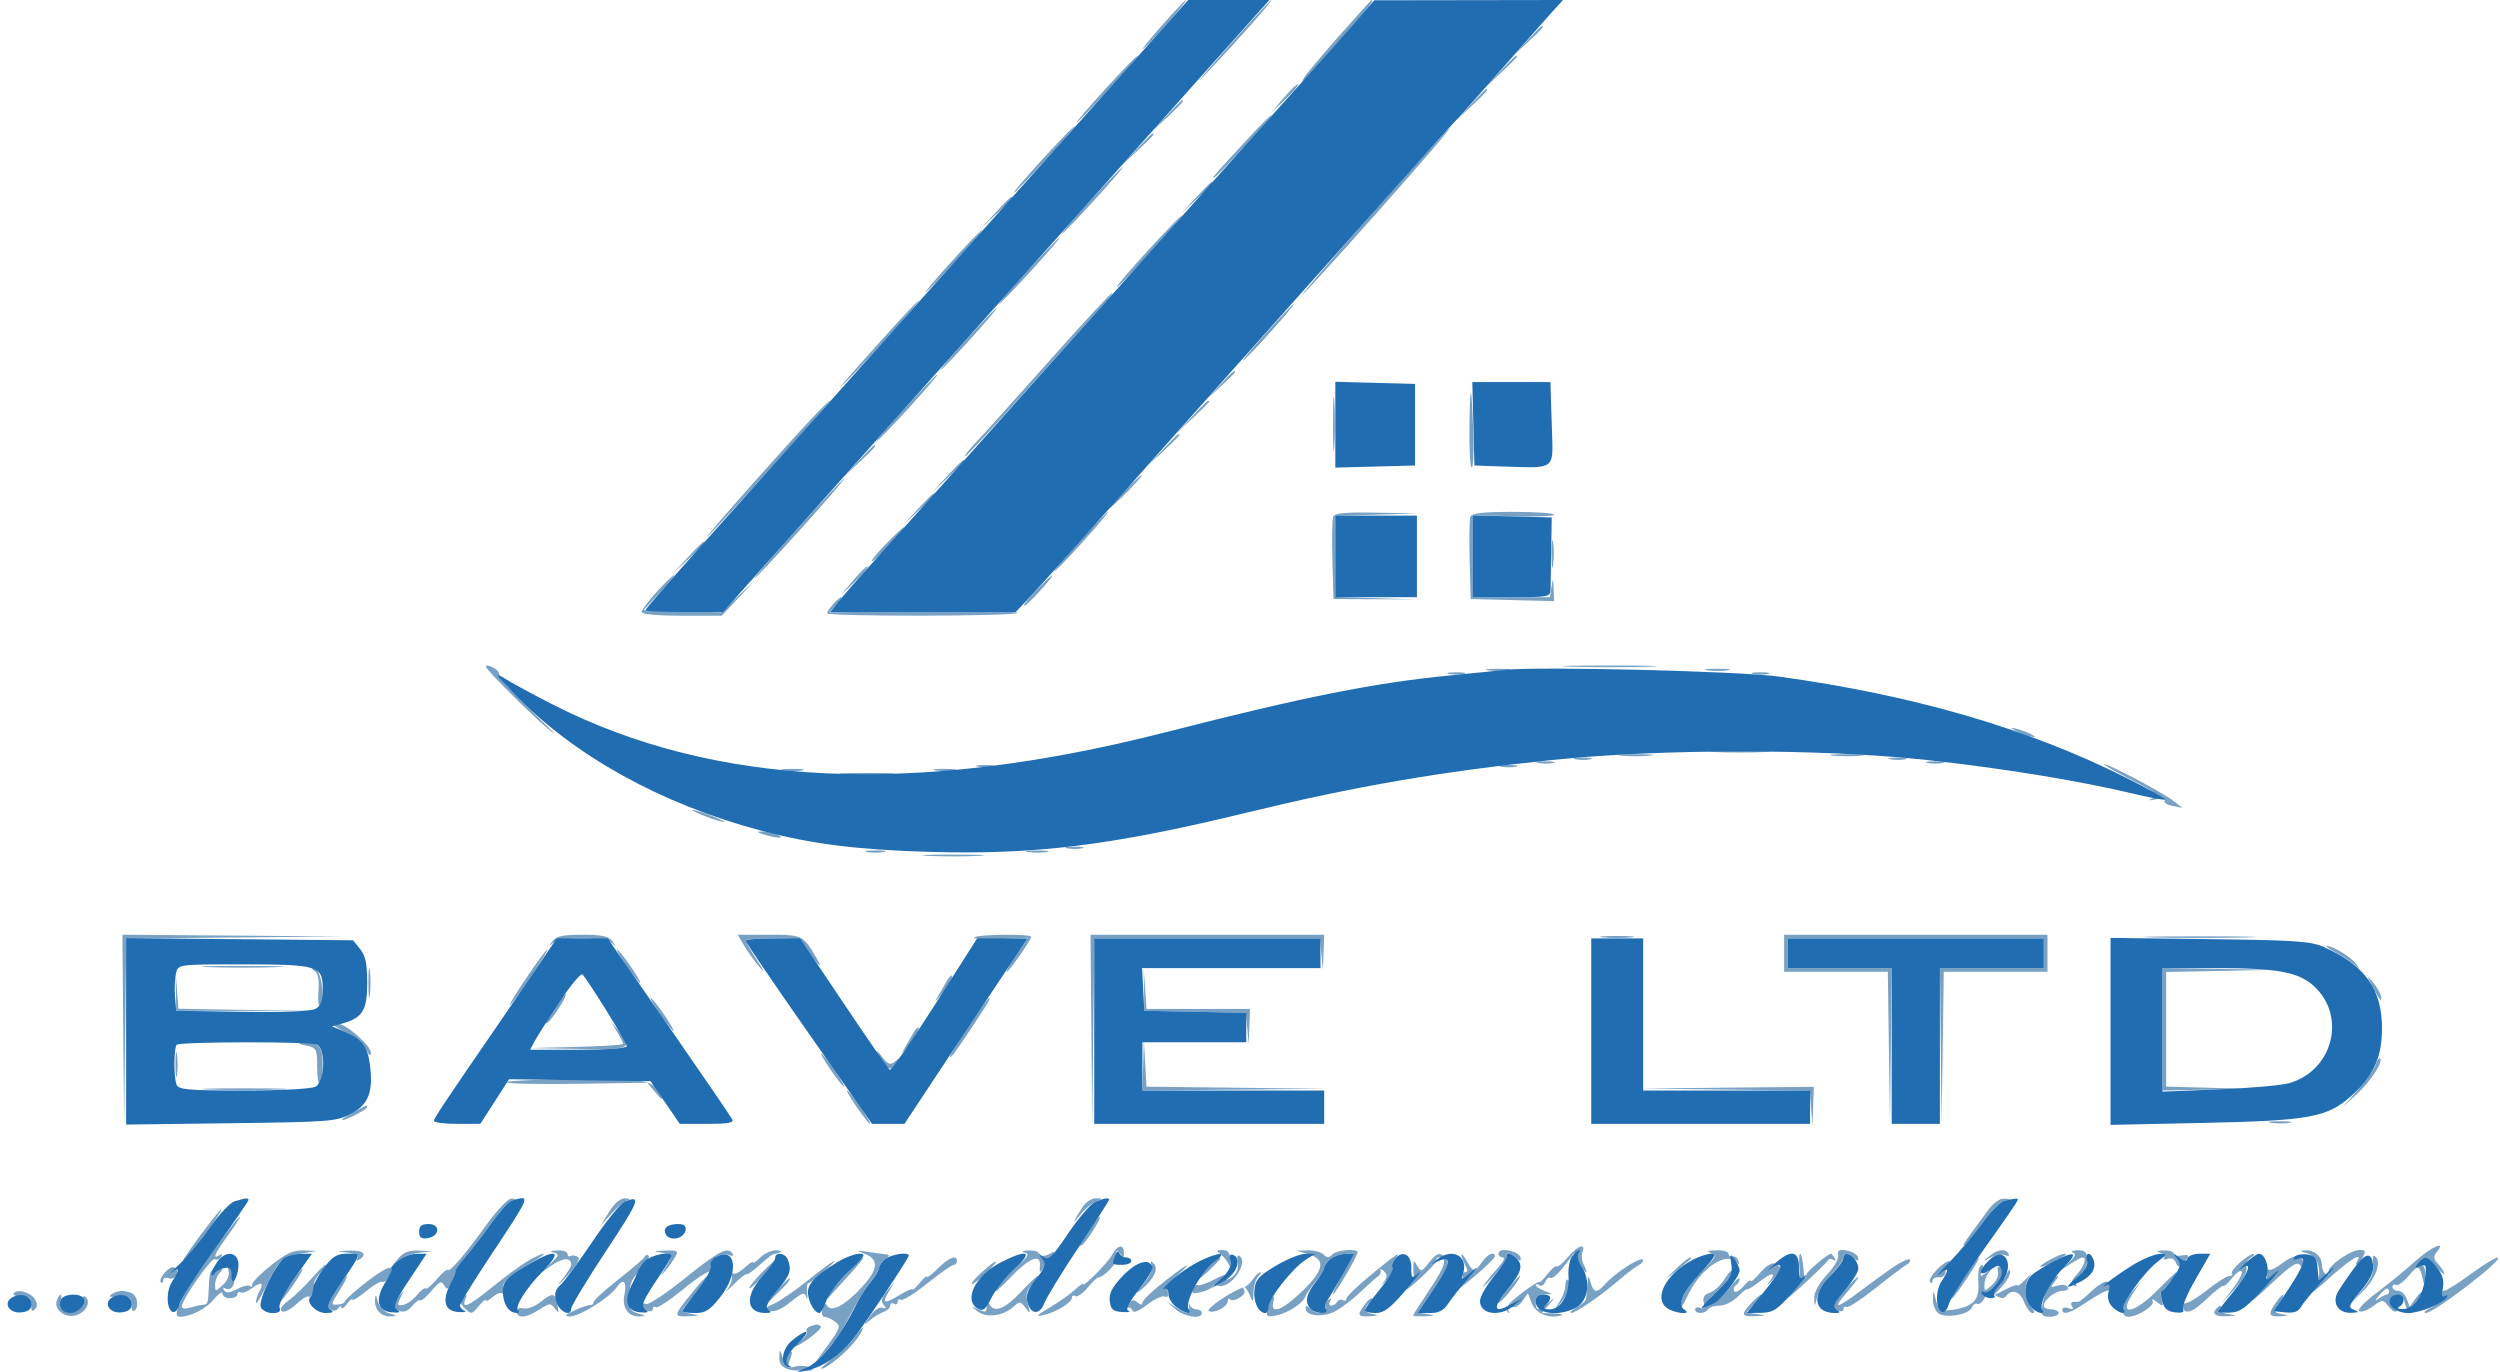 <?xml version="1.0" encoding="UTF-8"?>
<svg xmlns="http://www.w3.org/2000/svg" width="674" height="370" viewBox="0 0 674 370" version="1.1">
  <path d="M 312.909 7.250 C 309.398 11.238, 307.319 13.873, 308.288 13.106 C 310.393 11.442, 320.395 0, 319.745 0 C 319.495 0, 316.419 3.262, 312.909 7.250 M 330.558 13.250 C 324.108 20.538, 321.619 23.575, 325.027 20 C 333.216 11.409, 343.324 0, 342.745 0 C 342.492 0, 337.007 5.962, 330.558 13.250 M 361 9.702 C 356.325 14.987, 352.096 20.029, 351.603 20.906 C 350.462 22.931, 350.082 23.329, 360.855 11.224 C 368.873 2.215, 370.747 -0.140, 369.750 0.047 C 369.613 0.073, 365.675 4.418, 361 9.702 M 411.946 10.750 L 408.500 14.500 412.250 11.054 C 415.740 7.846, 416.460 7, 415.696 7 C 415.529 7, 413.842 8.688, 411.946 10.750 M 298 24 C 293.481 28.950, 290.009 33, 290.284 33 C 290.559 33, 294.481 28.950, 299 24 C 303.519 19.050, 306.991 15, 306.716 15 C 306.441 15, 302.519 19.050, 298 24 M 404.453 19.250 L 400.500 23.500 404.750 19.547 C 407.087 17.373, 409 15.460, 409 15.297 C 409 14.540, 408.129 15.298, 404.453 19.250 M 346.063 26.423 L 342.626 30.500 346.513 26.783 C 348.651 24.739, 350.197 22.905, 349.950 22.706 C 349.702 22.508, 347.953 24.181, 346.063 26.423 M 396.453 28.250 L 392.500 32.500 396.750 28.547 C 400.702 24.871, 401.460 24, 400.703 24 C 400.540 24, 398.627 25.913, 396.453 28.250 M 314.453 31.250 L 310.500 35.500 314.750 31.547 C 318.702 27.871, 319.460 27, 318.703 27 C 318.540 27, 316.627 28.913, 314.453 31.250 M 338.451 35.250 C 328.082 46.362, 326.634 48, 327.174 48 C 327.493 48, 331.227 44.175, 335.471 39.500 C 339.715 34.825, 343.014 31, 342.802 31 C 342.590 31, 340.632 32.913, 338.451 35.250 M 281 43 C 276.481 47.950, 273.009 52, 273.284 52 C 273.559 52, 277.481 47.950, 282 43 C 286.519 38.050, 289.991 34, 289.716 34 C 289.441 34, 285.519 38.050, 281 43 M 371 56.338 C 360.275 68.452, 351.315 78.838, 351.088 79.418 C 350.862 79.997, 359.794 70.210, 370.938 57.669 C 382.082 45.127, 391.042 34.741, 390.850 34.589 C 390.657 34.436, 381.725 44.223, 371 56.338 M 306.453 40.250 L 302.500 44.500 306.750 40.547 C 309.087 38.373, 311 36.460, 311 36.297 C 311 35.540, 310.129 36.298, 306.453 40.250 M 294 54 C 289.481 58.950, 286.009 63, 286.284 63 C 286.559 63, 290.481 58.950, 295 54 C 299.519 49.050, 302.991 45, 302.716 45 C 302.441 45, 298.519 49.050, 294 54 M 322.453 53.250 L 318.500 57.500 322.750 53.547 C 325.087 51.373, 327 49.460, 327 49.297 C 327 48.540, 326.129 49.298, 322.453 53.250 M 268.453 57.250 L 264.500 61.500 268.750 57.547 C 271.087 55.373, 273 53.460, 273 53.297 C 273 52.540, 272.129 53.298, 268.453 57.250 M 309.493 67.536 C 304.678 72.781, 300.910 77.203, 301.120 77.363 C 301.329 77.523, 305.480 73.232, 310.345 67.827 C 315.210 62.422, 318.978 58, 318.719 58 C 318.459 58, 314.307 62.291, 309.493 67.536 M 256.373 70.698 C 252.043 75.481, 249.009 79.088, 249.631 78.712 C 251.063 77.847, 265.380 62, 264.729 62 C 264.463 62, 260.703 65.914, 256.373 70.698 M 277 73 C 272.481 77.950, 269.009 82, 269.284 82 C 269.559 82, 273.481 77.950, 278 73 C 282.519 68.050, 285.991 64, 285.716 64 C 285.441 64, 281.519 68.050, 277 73 M 284.720 95.250 C 268.571 113.340, 266.984 115.101, 262.643 119.750 C 260.973 121.537, 259.894 123, 260.244 123 C 260.594 123, 268.412 114.563, 277.617 104.250 C 286.821 93.938, 295.712 84.037, 297.372 82.250 C 299.033 80.463, 300.130 79, 299.809 79 C 299.489 79, 292.698 86.313, 284.720 95.250 M 238.958 90.250 C 227.220 103.297, 223.764 107.371, 229 101.988 C 235.603 95.200, 248.286 81, 247.746 81 C 247.490 81, 243.535 85.162, 238.958 90.250 M 340.901 90.250 C 336.840 94.787, 334.310 97.875, 335.279 97.110 C 337.438 95.408, 349.387 82, 348.745 82 C 348.492 82, 344.962 85.713, 340.901 90.250 M 260.373 91.698 C 256.043 96.481, 253.009 100.088, 253.631 99.712 C 255.063 98.847, 269.380 83, 268.729 83 C 268.463 83, 264.703 86.914, 260.373 91.698 M 328.946 103.750 L 325.500 107.500 329.250 104.054 C 331.313 102.158, 333 100.471, 333 100.304 C 333 99.540, 332.154 100.260, 328.946 103.750 M 244 110 C 239.481 114.950, 236.009 119, 236.284 119 C 236.559 119, 240.481 114.950, 245 110 C 249.519 105.050, 252.991 101, 252.716 101 C 252.441 101, 248.519 105.050, 244 110 M 359.382 114.500 C 359.384 121.100, 359.546 123.670, 359.741 120.211 C 359.937 116.752, 359.936 111.352, 359.738 108.211 C 359.540 105.070, 359.380 107.900, 359.382 114.500 M 396.168 114.250 C 396.076 120.713, 396.337 126.001, 396.750 126.002 C 397.163 126.004, 397.379 122.291, 397.231 117.752 C 396.764 103.466, 396.342 102.075, 396.168 114.250 M 219.388 112.250 C 211.410 120.667, 189.526 145.387, 190.665 144.695 C 191.940 143.920, 224.348 108, 223.772 108 C 223.576 108, 221.604 109.912, 219.388 112.250 M 321.453 112.250 L 317.500 116.500 321.750 112.547 C 324.087 110.373, 326 108.460, 326 108.297 C 326 107.540, 325.129 108.298, 321.453 112.250 M 313.453 121.250 L 309.500 125.500 313.750 121.547 C 316.087 119.373, 318 117.460, 318 117.297 C 318 116.540, 317.129 117.298, 313.453 121.250 M 231.453 124.250 L 227.500 128.500 231.750 124.547 C 235.702 120.871, 236.460 120, 235.703 120 C 235.540 120, 233.627 121.912, 231.453 124.250 M 255.453 128.250 L 251.500 132.500 255.750 128.547 C 258.087 126.373, 260 124.460, 260 124.297 C 260 123.540, 259.129 124.298, 255.453 128.250 M 303 132.500 C 300.571 134.975, 298.809 137, 299.084 137 C 299.359 137, 301.571 134.975, 304 132.500 C 306.429 130.025, 308.191 128, 307.916 128 C 307.641 128, 305.429 130.025, 303 132.500 M 215 142.500 C 208.319 149.925, 203.078 156, 203.353 156 C 203.628 156, 209.319 149.925, 216 142.500 C 222.681 135.075, 227.922 129, 227.647 129 C 227.372 129, 221.681 135.075, 215 142.500 M 247.453 137.250 L 243.500 141.500 247.750 137.547 C 250.088 135.373, 252 133.460, 252 133.297 C 252 132.540, 251.129 133.298, 247.453 137.250 M 291 146 C 287.033 150.400, 284.013 154, 284.288 154 C 284.563 154, 288.033 150.400, 292 146 C 295.967 141.600, 298.987 138, 298.712 138 C 298.437 138, 294.967 141.600, 291 146 M 359.432 139.318 C 359.154 140.042, 359.055 145.330, 359.213 151.068 L 359.500 161.500 370.752 161.551 L 382.004 161.603 371.002 161.269 L 360 160.934 360 150 L 360 139.066 371.250 138.747 L 382.500 138.428 371.219 138.214 C 362.652 138.051, 359.816 138.317, 359.432 139.318 M 396.432 139.318 C 396.154 140.042, 396.055 145.330, 396.213 151.068 L 396.500 161.500 407.750 161.783 L 419 162.066 418.850 158.783 C 418.712 155.757, 418.668 155.716, 418.284 158.250 L 417.867 161 407.434 161 L 397 161 397 149.938 L 397 138.875 408.002 139.188 C 414.053 139.359, 419.003 139.162, 419.002 138.750 C 419.001 138.338, 414.036 138, 407.969 138 C 399.764 138, 396.808 138.338, 396.432 139.318 M 239.021 146.479 C 236.603 148.943, 234.822 151.104, 235.062 151.282 C 235.303 151.460, 237.476 149.444, 239.891 146.803 C 245.427 140.749, 244.853 140.536, 239.021 146.479 M 418.310 149.500 C 418.315 152.800, 418.502 154.029, 418.725 152.232 C 418.947 150.435, 418.943 147.735, 418.715 146.232 C 418.486 144.729, 418.304 146.200, 418.310 149.500 M 185.453 150.250 L 181.500 154.500 185.750 150.547 C 188.088 148.373, 190 146.460, 190 146.297 C 190 145.540, 189.129 146.298, 185.453 150.250 M 230.063 156.423 L 226.626 160.500 230.513 156.783 C 232.651 154.739, 234.197 152.905, 233.950 152.706 C 233.703 152.508, 231.953 154.181, 230.063 156.423 M 177.127 159.478 C 174.857 161.940, 173 164.415, 173 164.978 C 173 165.611, 177.107 166, 183.792 166 L 194.584 166 199.042 161.250 L 203.500 156.500 198.925 160.787 L 194.349 165.074 183.925 164.787 L 173.500 164.500 177.877 159.750 C 180.285 157.137, 182.030 155, 181.755 155 C 181.480 155, 179.397 157.015, 177.127 159.478 M 279.518 158.982 C 277.380 161.172, 275.826 163.113, 276.065 163.295 C 276.304 163.477, 278.246 161.686, 280.380 159.313 C 285.252 153.897, 284.693 153.682, 279.518 158.982 M 224.655 162.829 C 223.745 163.835, 223 164.960, 223 165.329 C 223 166.257, 273.771 166.179, 274.346 165.250 C 274.602 164.838, 263.295 164.628, 249.220 164.784 L 223.629 165.067 225.470 163.034 C 226.482 161.915, 227.085 161, 226.810 161 C 226.535 161, 225.565 161.823, 224.655 162.829 M 131 179.738 C 131 180.604, 144.842 194.288, 149 197.531 C 150.375 198.604, 147.562 195.732, 142.748 191.149 C 137.934 186.566, 134.234 182.430, 134.526 181.958 C 134.817 181.486, 134.143 180.612, 133.028 180.015 C 131.913 179.418, 131 179.294, 131 179.738 M 423.750 179.746 C 429.387 179.924, 438.613 179.924, 444.250 179.746 C 449.887 179.568, 445.275 179.422, 434 179.422 C 422.725 179.422, 418.113 179.568, 423.750 179.746 M 401.250 180.716 C 402.762 180.945, 405.238 180.945, 406.750 180.716 C 408.262 180.487, 407.025 180.300, 404 180.300 C 400.975 180.300, 399.738 180.487, 401.250 180.716 M 460.250 180.716 C 461.762 180.945, 464.238 180.945, 465.750 180.716 C 467.262 180.487, 466.025 180.300, 463 180.300 C 459.975 180.300, 458.738 180.487, 460.250 180.716 M 390.762 181.707 C 392.006 181.946, 393.806 181.937, 394.762 181.687 C 395.718 181.437, 394.700 181.241, 392.500 181.252 C 390.300 181.263, 389.518 181.468, 390.762 181.707 M 472.762 181.707 C 474.006 181.946, 475.806 181.937, 476.762 181.687 C 477.718 181.437, 476.700 181.241, 474.500 181.252 C 472.300 181.263, 471.518 181.468, 472.762 181.707 M 543 196.831 C 543.825 197.341, 545.625 198.059, 547 198.427 C 548.737 198.892, 549.042 198.813, 548 198.169 C 547.175 197.659, 545.375 196.941, 544 196.573 C 542.263 196.108, 541.958 196.187, 543 196.831 M 462.250 202.742 C 465.962 202.934, 472.038 202.934, 475.750 202.742 C 479.462 202.549, 476.425 202.392, 469 202.392 C 461.575 202.392, 458.538 202.549, 462.250 202.742 M 437.250 203.728 C 439.313 203.944, 442.688 203.944, 444.750 203.728 C 446.813 203.513, 445.125 203.336, 441 203.336 C 436.875 203.336, 435.188 203.513, 437.250 203.728 M 494.250 203.728 C 496.313 203.944, 499.688 203.944, 501.750 203.728 C 503.813 203.513, 502.125 203.336, 498 203.336 C 493.875 203.336, 492.188 203.513, 494.250 203.728 M 424.762 204.707 C 426.006 204.946, 427.806 204.937, 428.762 204.687 C 429.718 204.437, 428.700 204.241, 426.500 204.252 C 424.300 204.263, 423.518 204.468, 424.762 204.707 M 509.762 204.707 C 511.006 204.946, 512.806 204.937, 513.762 204.687 C 514.718 204.437, 513.700 204.241, 511.500 204.252 C 509.300 204.263, 508.518 204.468, 509.762 204.707 M 414.762 205.707 C 416.006 205.946, 417.806 205.937, 418.762 205.687 C 419.718 205.437, 418.700 205.241, 416.500 205.252 C 414.300 205.263, 413.518 205.468, 414.762 205.707 M 519.762 205.707 C 521.006 205.946, 522.806 205.937, 523.762 205.687 C 524.718 205.437, 523.700 205.241, 521.500 205.252 C 519.300 205.263, 518.518 205.468, 519.762 205.707 M 263.762 206.707 C 265.006 206.946, 266.806 206.937, 267.762 206.687 C 268.718 206.437, 267.700 206.241, 265.500 206.252 C 263.300 206.263, 262.518 206.468, 263.762 206.707 M 404.762 206.707 C 406.006 206.946, 407.806 206.937, 408.762 206.687 C 409.718 206.437, 408.700 206.241, 406.500 206.252 C 404.300 206.263, 403.518 206.468, 404.762 206.707 M 574.500 210.194 C 581.309 213.678, 582.202 214.417, 580.500 215.159 C 578.962 215.830, 579.154 215.903, 581.334 215.475 C 582.956 215.157, 583.923 215.316, 583.595 215.846 C 583.281 216.355, 584.229 217.002, 585.702 217.283 L 588.380 217.795 585.940 215.913 C 583.008 213.651, 568.546 205.979, 567.347 206.050 C 566.881 206.077, 570.100 207.942, 574.500 210.194 M 211.264 207.718 C 212.784 207.947, 215.034 207.941, 216.264 207.704 C 217.494 207.467, 216.250 207.279, 213.500 207.286 C 210.750 207.294, 209.744 207.488, 211.264 207.718 M 252.264 207.718 C 253.784 207.947, 256.034 207.941, 257.264 207.704 C 258.494 207.467, 257.250 207.279, 254.500 207.286 C 251.750 207.294, 250.744 207.488, 252.264 207.718 M 227.789 208.741 C 231.248 208.937, 236.648 208.936, 239.789 208.738 C 242.930 208.540, 240.100 208.380, 233.500 208.382 C 226.900 208.384, 224.330 208.546, 227.789 208.741 M 188.500 219.387 C 190.150 220.138, 192.625 221.029, 194 221.366 C 196.008 221.859, 195.909 221.710, 193.500 220.613 C 191.850 219.862, 189.375 218.971, 188 218.634 C 185.992 218.141, 186.091 218.290, 188.500 219.387 M 206 225 C 209.419 226.095, 212.048 226.095, 209.500 225 C 208.400 224.527, 206.600 224.154, 205.500 224.170 C 203.892 224.194, 203.990 224.356, 206 225 M 287.762 228.707 C 289.006 228.946, 290.806 228.937, 291.762 228.687 C 292.718 228.437, 291.700 228.241, 289.500 228.252 C 287.300 228.263, 286.518 228.468, 287.762 228.707 M 233.750 229.706 C 234.988 229.944, 237.012 229.944, 238.250 229.706 C 239.488 229.467, 238.475 229.272, 236 229.272 C 233.525 229.272, 232.512 229.467, 233.750 229.706 M 277.264 229.718 C 278.784 229.947, 281.034 229.941, 282.264 229.704 C 283.494 229.467, 282.250 229.279, 279.500 229.286 C 276.750 229.294, 275.744 229.488, 277.264 229.718 M 250.250 230.742 C 253.963 230.934, 260.038 230.934, 263.750 230.742 C 267.462 230.549, 264.425 230.392, 257 230.392 C 249.575 230.392, 246.537 230.549, 250.250 230.742 M 33.232 277.750 L 33.464 303.500 33.749 278.265 L 34.034 253.030 63.267 252.749 L 92.500 252.469 62.750 252.234 L 33 252 33.232 277.750 M 148.921 253.750 C 147.794 255.239, 147.806 255.313, 148.998 254.250 C 149.819 253.518, 153.134 253, 157 253 C 160.866 253, 164.181 253.518, 165.002 254.250 C 166.194 255.313, 166.206 255.239, 165.079 253.750 C 164.048 252.387, 162.262 252, 157 252 C 151.738 252, 149.952 252.387, 148.921 253.750 M 200.668 255.015 C 201.648 256.674, 203.505 259.261, 204.796 260.765 C 206.307 262.527, 206.049 261.834, 204.071 258.820 C 202.382 256.246, 201 253.883, 201 253.570 C 201 253.256, 204.338 253, 208.418 253 C 215.818 253, 215.842 253.009, 218 256.500 C 219.971 259.689, 222.089 261.679, 220.395 258.750 C 216.533 252.073, 216.393 252, 207.375 252 L 198.887 252 200.668 255.015 M 262.651 252.750 C 262.394 253.162, 265.565 253.350, 269.697 253.167 L 277.210 252.835 274.057 257.417 C 272.323 259.938, 271.129 262, 271.404 262 C 271.990 262, 278 253.408, 278 252.570 C 278 251.711, 263.190 251.885, 262.651 252.750 M 294.232 277.750 L 294.464 303.500 294.749 278.250 L 295.034 253 325.460 253 L 355.885 253 356.268 257.250 L 356.651 261.500 356.825 256.750 L 357 252 325.500 252 L 294 252 294.232 277.750 M 432.250 252.728 C 434.313 252.944, 437.688 252.944, 439.750 252.728 C 441.813 252.513, 440.125 252.336, 436 252.336 C 431.875 252.336, 430.188 252.513, 432.250 252.728 M 481 257 L 481 262 494.980 262 L 508.959 262 509.251 282.750 L 509.543 303.500 509.771 282.250 L 510 261 496 261 L 482 261 482 257 L 482 253 516.500 253 L 551 253 551 257 L 551 261 537 261 L 523 261 523.229 282.250 L 523.457 303.500 523.749 282.750 L 524.041 262 538.020 262 L 552 262 552 257 L 552 252 516.500 252 L 481 252 481 257 M 580.750 252.747 C 587.487 252.920, 598.513 252.920, 605.250 252.747 C 611.987 252.574, 606.475 252.432, 593 252.432 C 579.525 252.432, 574.013 252.574, 580.750 252.747 M 629.500 256.665 C 631.150 257.537, 633.392 258.981, 634.483 259.875 C 636.355 261.410, 636.387 261.399, 635.056 259.684 C 633.643 257.864, 628.800 254.965, 627.300 255.040 C 626.860 255.062, 627.850 255.793, 629.500 256.665 M 142 263.500 C 139.216 267.625, 137.164 271, 137.439 271 C 137.714 271, 140.216 267.625, 143 263.500 C 145.784 259.375, 147.836 256, 147.561 256 C 147.286 256, 144.784 259.375, 142 263.500 M 169 260.500 C 170.703 262.975, 172.321 265, 172.596 265 C 172.871 265, 171.703 262.975, 170 260.500 C 168.297 258.025, 166.679 256, 166.404 256 C 166.129 256, 167.297 258.025, 169 260.500 M 99.320 265 C 99.320 268.575, 99.502 270.038, 99.723 268.250 C 99.945 266.462, 99.945 263.538, 99.723 261.750 C 99.502 259.962, 99.320 261.425, 99.320 265 M 56.199 260.744 C 60.984 260.927, 69.084 260.928, 74.199 260.746 C 79.315 260.564, 75.400 260.414, 65.500 260.413 C 55.600 260.412, 51.415 260.561, 56.199 260.744 M 84.860 261.801 C 85.774 262.441, 86.101 264.258, 85.857 267.331 C 85.657 269.848, 85.861 271.539, 86.311 271.089 C 87.718 269.682, 86.654 261.697, 85 261.252 C 83.782 260.924, 83.756 261.027, 84.860 261.801 M 308.418 266.745 L 308.500 272.500 322.194 272.778 L 335.888 273.056 336.269 277.278 L 336.651 281.500 336.825 276.750 L 337 272 323.050 272 L 309.100 272 308.718 266.495 L 308.336 260.990 308.418 266.745 M 583 277.500 L 583 294 594.750 293.786 L 606.500 293.572 595.250 293.253 L 584 292.934 584 277.493 L 584 262.052 599.250 261.748 L 614.500 261.444 598.750 261.222 L 583 261 583 277.500 M 47.405 267 L 47.500 272.500 66 272.536 L 84.500 272.572 66.301 272.263 L 48.103 271.955 47.706 266.728 L 47.309 261.500 47.405 267 M 255.381 264.250 C 254.976 264.938, 254.002 266.625, 253.217 268 C 251.846 270.400, 251.856 270.420, 253.468 268.500 C 255.499 266.080, 257.250 263, 256.594 263 C 256.332 263, 255.786 263.563, 255.381 264.250 M 638.474 263.753 C 641.453 269.516, 641.986 270.315, 641.972 269 C 641.963 268.175, 641.026 266.375, 639.891 265 C 638.755 263.625, 638.118 263.064, 638.474 263.753 M 150.333 270.750 C 149.391 272.262, 148.143 274.149, 147.560 274.942 C 146.789 275.991, 146.813 276.196, 147.649 275.695 C 148.864 274.967, 153.246 268, 152.489 268 C 152.246 268, 151.275 269.238, 150.333 270.750 M 178 273.500 C 179.703 275.975, 181.321 278, 181.596 278 C 181.871 278, 180.703 275.975, 179 273.500 C 177.297 271.025, 175.679 269, 175.404 269 C 175.129 269, 176.297 271.025, 178 273.500 M 262.813 274.250 C 256.487 283.821, 255.766 285, 256.243 285 C 256.660 285, 259.398 281.057, 265.444 271.750 C 266.426 270.238, 267.017 269, 266.757 269 C 266.496 269, 264.722 271.363, 262.813 274.250 M 90.254 276.588 C 90.577 276.911, 92.334 277.923, 94.157 278.838 C 95.980 279.752, 98.034 281.625, 98.721 283 C 99.572 284.702, 99.975 284.965, 99.985 283.823 C 100.002 281.915, 93.287 276, 91.105 276 C 90.314 276, 89.931 276.264, 90.254 276.588 M 166.381 278.215 C 167.272 279.708, 168 281.157, 168 281.435 C 168 281.713, 162.262 282.081, 155.250 282.253 L 142.500 282.565 155.750 282.783 C 170.095 283.018, 170.809 282.711, 166.859 278 L 164.763 275.500 166.381 278.215 M 246.381 278.250 C 245.976 278.938, 245.002 280.625, 244.217 282 C 242.846 284.400, 242.856 284.420, 244.468 282.500 C 246.499 280.080, 248.250 277, 247.594 277 C 247.332 277, 246.786 277.563, 246.381 278.250 M 82.500 281.884 C 85.360 282.502, 85.500 282.771, 85.500 287.673 C 85.500 290.501, 85.838 292.604, 86.250 292.348 C 86.662 292.092, 87 289.707, 87 287.048 C 87 281.957, 86.032 280.880, 81.668 281.118 C 80.090 281.204, 80.316 281.413, 82.500 281.884 M 308.193 287.250 L 308 294 332.750 293.769 L 357.500 293.537 333.297 293.251 L 309.095 292.965 308.740 286.732 L 308.385 280.500 308.193 287.250 M 47.300 287 C 47.300 290.025, 47.487 291.262, 47.716 289.750 C 47.945 288.238, 47.945 285.762, 47.716 284.250 C 47.487 282.738, 47.300 283.975, 47.300 287 M 236.878 284.582 C 238.746 288.424, 240.438 289.130, 241.952 286.699 C 243.225 284.655, 243.198 284.602, 241.566 285.951 C 239.999 287.247, 239.601 287.140, 237.839 284.951 C 236.283 283.018, 236.080 282.940, 236.878 284.582 M 224 288.500 C 225.703 290.975, 227.321 293, 227.596 293 C 227.871 293, 226.703 290.975, 225 288.500 C 223.297 286.025, 221.679 284, 221.404 284 C 221.129 284, 222.297 286.025, 224 288.500 M 640.478 287.070 C 640.090 288.292, 637.927 291.363, 635.671 293.896 L 631.570 298.500 635.370 295 C 639.155 291.514, 642.583 286.250, 641.665 285.332 C 641.400 285.066, 640.865 285.849, 640.478 287.070 M 136.653 291.750 C 136.397 292.163, 144.808 292.366, 155.344 292.203 L 174.500 291.906 176.860 294.703 C 178.158 296.241, 178.877 296.825, 178.458 296 C 175.933 291.029, 175.804 291, 155.904 291 C 145.572 291, 136.909 291.337, 136.653 291.750 M 56.750 293.745 C 61.837 293.927, 70.162 293.927, 75.250 293.745 C 80.337 293.564, 76.175 293.415, 66 293.415 C 55.825 293.415, 51.662 293.564, 56.750 293.745 M 465.196 293.749 L 487.892 294.037 488.266 298.769 L 488.640 303.500 488.820 298.250 L 489 293 465.750 293.230 L 442.500 293.461 465.196 293.749 M 231 298.500 C 232.703 300.975, 234.321 303, 234.596 303 C 234.871 303, 233.703 300.975, 232 298.500 C 230.297 296.025, 228.679 294, 228.404 294 C 228.129 294, 229.297 296.025, 231 298.500 M 95 300 C 93.075 301.054, 91.860 301.935, 92.300 301.958 C 93.359 302.014, 99 299.081, 99 298.474 C 99 297.820, 98.941 297.842, 95 300 M 612.264 302.718 C 613.784 302.947, 616.034 302.941, 617.264 302.704 C 618.494 302.467, 617.250 302.279, 614.500 302.286 C 611.750 302.294, 610.744 302.488, 612.264 302.718 M 131.498 329.750 C 125.275 338.344, 121.317 342.984, 120.719 342.385 C 120.460 342.127, 119.118 343.260, 117.736 344.902 C 116.353 346.545, 114.999 347.665, 114.725 347.392 C 114.452 347.118, 113.389 347.931, 112.364 349.197 C 111.339 350.464, 109.682 351.639, 108.683 351.809 C 107.109 352.077, 107.016 351.810, 107.988 349.809 C 109.060 347.603, 109.041 347.587, 107.555 349.441 C 105.565 351.925, 105.598 352.632, 107.741 353.454 C 108.872 353.888, 110.056 353.415, 111.117 352.104 C 112.016 350.993, 112.977 350.310, 113.251 350.585 C 113.526 350.860, 114.907 349.711, 116.320 348.032 C 118.478 345.467, 119.028 345.228, 119.762 346.538 C 120.500 347.858, 120.795 347.744, 121.682 345.799 C 122.258 344.535, 122.764 343.139, 122.806 342.699 C 122.848 342.258, 124.147 340.429, 125.692 338.634 C 127.236 336.839, 130.300 332.831, 132.500 329.726 C 134.700 326.622, 137.175 323.890, 138 323.657 C 139.284 323.293, 139.276 323.215, 137.943 323.116 C 137.086 323.052, 134.186 326.038, 131.498 329.750 M 164.190 326.762 L 161.880 330.500 164.690 327.356 C 166.235 325.626, 168.175 323.974, 169 323.685 C 170.052 323.315, 169.903 323.138, 168.500 323.091 C 167.228 323.049, 165.659 324.386, 164.190 326.762 M 291.991 325.242 C 289.304 329.282, 288.826 330.557, 291.081 327.664 C 292.298 326.104, 294.239 324.445, 295.396 323.977 C 297.434 323.154, 297.437 323.125, 295.491 323.063 C 294.385 323.029, 292.810 324.009, 291.991 325.242 M 536.010 326.250 C 534.709 328.038, 532.487 331.052, 531.072 332.950 C 529.658 334.847, 528.955 336.124, 529.511 335.788 C 530.067 335.453, 532.317 332.685, 534.511 329.638 C 536.705 326.591, 539.400 323.912, 540.500 323.685 C 542.442 323.284, 542.440 323.268, 540.438 323.136 C 539.165 323.052, 537.471 324.243, 536.010 326.250 M 53.491 333.750 C 50.331 338.012, 48.594 340.741, 49.631 339.814 C 51.636 338.021, 60.356 326, 59.652 326 C 59.423 326, 56.650 329.488, 53.491 333.750 M 57.055 337.854 C 49.067 349.043, 46.067 355, 48.421 355 C 51.384 355, 55.568 352.854, 57.745 350.218 C 58.980 348.723, 59.992 348.063, 59.995 348.750 C 59.998 349.438, 60.900 350, 62 350 C 63.100 350, 64 349.523, 64 348.941 C 64 348.359, 64.384 348.119, 64.853 348.409 C 65.322 348.699, 66.559 348.290, 67.603 347.500 C 70.265 345.485, 71.252 345.661, 70.035 347.934 C 69.466 348.998, 69 350.454, 69 351.169 C 69 351.885, 70.358 349.686, 72.019 346.283 C 75.433 339.284, 75.952 338.825, 81.500 337.910 L 85.500 337.250 81.881 337.125 C 79.043 337.027, 77.154 337.882, 73.131 341.085 C 70.309 343.332, 68 345.657, 68 346.252 C 68 346.847, 67.718 347.051, 67.373 346.707 C 67.028 346.362, 65.479 346.735, 63.930 347.536 C 61.857 348.608, 60.926 348.689, 60.402 347.842 C 59.990 347.175, 60.129 346.962, 60.732 347.334 C 62.437 348.388, 63.858 345.733, 62.917 343.250 C 61.902 340.573, 60.988 340.239, 61.655 342.789 C 61.920 343.803, 61.229 345.388, 60.062 346.444 C 58.046 348.268, 58 348.266, 58 346.355 C 58 345.280, 58.540 343.860, 59.200 343.200 C 60.133 342.267, 60.133 342, 59.200 342 C 56.878 342, 56.499 342.532, 56.350 346 C 56.115 351.504, 56.071 351.661, 54.750 351.761 C 54.063 351.813, 52.487 352.165, 51.250 352.544 C 49.999 352.927, 49 352.806, 49 352.272 C 49 350.410, 57.035 338.903, 57.943 339.465 C 58.448 339.777, 59.187 339.506, 59.585 338.862 C 60.037 338.131, 59.876 337.959, 59.155 338.405 C 57.129 339.656, 57.901 337.903, 61.585 332.884 C 63.557 330.198, 64.927 328, 64.630 328 C 64.334 328, 60.925 332.434, 57.055 337.854 M 294.333 330.750 C 293.391 332.262, 292.143 334.149, 291.560 334.942 C 290.789 335.991, 290.813 336.196, 291.649 335.695 C 292.864 334.967, 297.246 328, 296.489 328 C 296.246 328, 295.275 329.238, 294.333 330.750 M 299.892 338.203 C 298.707 340.416, 292 347.208, 292 346.194 C 292 345.895, 290.988 346.596, 289.750 347.751 C 288.512 348.906, 285.475 351.047, 283 352.508 C 279.317 354.683, 279.018 355.051, 281.354 354.537 C 284.728 353.795, 289 351.163, 289 349.826 C 289 349.307, 289.409 349.135, 289.909 349.444 C 290.409 349.753, 291.871 348.753, 293.159 347.223 C 294.446 345.693, 295.725 344.446, 296 344.452 C 297.144 344.478, 300.508 341.406, 300.600 340.250 C 300.878 336.776, 301.040 336.515, 302 338 C 302.828 339.282, 302.972 339.246, 302.985 337.750 C 303.006 335.314, 301.304 335.563, 299.892 338.203 M 422.700 338.945 C 421.337 340.564, 419.999 341.665, 419.725 341.392 C 419.452 341.118, 418.277 342.104, 417.114 343.582 C 415.951 345.060, 415 345.987, 415 345.641 C 415 345.296, 412.962 346.569, 410.472 348.470 C 406.173 351.751, 405.426 352.858, 406.744 354 C 407.061 354.275, 406.950 353.861, 406.496 353.080 C 405.885 352.028, 406.095 351.823, 407.309 352.288 C 408.348 352.687, 409.489 352.141, 410.434 350.791 L 411.922 348.666 412.926 351.305 C 413.963 354.033, 417.411 355.547, 420.671 354.705 C 421.677 354.445, 420.968 354.180, 419.095 354.116 L 415.690 354 417.595 351.750 C 419.498 349.502, 419.498 349.502, 417.421 351.250 C 414.736 353.511, 414 353.457, 414 351 C 414 349.611, 414.688 348.981, 416.250 348.937 L 418.500 348.873 416.250 347.969 C 415.012 347.471, 414 346.798, 414 346.473 C 414 346.148, 414.453 346.162, 415.007 346.504 C 415.561 346.847, 416.283 346.426, 416.612 345.569 C 416.941 344.712, 417.583 344.242, 418.040 344.524 C 418.496 344.807, 420.105 343.418, 421.615 341.438 L 424.360 337.839 425.712 340.420 C 426.455 341.839, 427.290 343, 427.567 343 C 427.844 343, 427.606 342.133, 427.039 341.072 C 426.471 340.012, 426.279 338.437, 426.611 337.572 C 427.598 334.998, 425.360 335.784, 422.700 338.945 M 651.034 340.119 C 648.577 342.339, 643.960 346.116, 640.772 348.512 C 637.585 350.908, 635.441 353.154, 636.007 353.504 C 636.573 353.854, 638.239 353.265, 639.708 352.194 C 642.363 350.260, 642.391 350.261, 644.031 352.286 C 645.201 353.731, 645.895 353.979, 646.415 353.138 C 646.857 352.423, 646.622 352.060, 645.824 352.225 C 645.096 352.376, 644.500 351.831, 644.500 351.014 C 644.500 348.549, 647.677 348.659, 648.328 351.145 C 648.901 353.337, 648.960 353.346, 650.957 351.539 C 652.081 350.522, 653 349.210, 653 348.623 C 653 348.035, 652.249 348.627, 651.331 349.937 L 649.662 352.320 648.863 350.160 C 648.424 348.972, 647.375 348, 646.532 348 C 645.690 348, 645 347.523, 645 346.941 C 645 346.359, 645.409 346.135, 645.909 346.444 C 646.409 346.753, 647.984 345.619, 649.410 343.924 C 652.024 340.819, 652.316 340.936, 653.325 345.500 C 653.596 346.723, 653.813 346.237, 653.884 344.250 C 653.953 342.324, 653.511 341, 652.800 341 C 651.904 341, 651.921 340.684, 652.870 339.750 C 653.888 338.747, 654.619 339.054, 656.570 341.306 C 657.906 342.849, 659 343.784, 659 343.385 C 659 342.985, 658.263 341.843, 657.362 340.847 C 656.027 339.372, 655.957 338.757, 656.984 337.519 C 659.682 334.268, 655.471 336.108, 651.034 340.119 M 93.769 337.725 C 95.803 337.977, 96.784 338.541, 96.364 339.219 C 95.961 339.871, 96.155 340.022, 96.845 339.595 C 99.155 338.168, 97.913 337.004, 94.250 337.160 C 90.531 337.319, 90.527 337.323, 93.769 337.725 M 107.405 339.250 C 105.515 341.482, 105.516 341.487, 107.500 339.828 C 108.600 338.909, 111.075 337.968, 113 337.738 L 116.500 337.320 112.905 337.160 C 110.279 337.043, 108.797 337.606, 107.405 339.250 M 149.351 337.709 C 150.959 338.123, 150.763 338.576, 147.851 341.165 L 144.500 344.144 148.207 341.486 C 151.611 339.045, 154 338.837, 154 340.982 C 154 341.458, 152.833 343.344, 151.407 345.173 C 149.981 347.003, 150.638 346.491, 152.869 344.036 C 155.586 341.044, 156.540 339.334, 155.760 338.852 C 155.119 338.456, 154.237 338.354, 153.798 338.625 C 153.359 338.896, 153 338.641, 153 338.059 C 153 337.477, 151.762 337.052, 150.250 337.116 C 148.376 337.195, 148.089 337.384, 149.351 337.709 M 178.250 337.716 C 181.472 338.204, 181.485 338.251, 179.395 341.785 C 177.880 344.346, 177.884 344.386, 179.468 342.500 C 180.391 341.400, 181.579 339.712, 182.108 338.750 C 182.953 337.213, 182.609 337.018, 179.285 337.150 C 176.270 337.269, 176.060 337.384, 178.250 337.716 M 184.810 344.504 C 179.689 348.631, 174.938 351.795, 174.250 351.535 C 173.563 351.275, 173 351.451, 173 351.924 C 173 352.398, 173.675 353.045, 174.500 353.362 C 175.325 353.678, 176 353.475, 176 352.910 C 176 352.344, 176.382 352.118, 176.848 352.406 C 177.314 352.694, 180.643 350.499, 184.244 347.528 C 187.846 344.557, 191.136 342.436, 191.556 342.813 C 191.975 343.191, 192.039 342.719, 191.697 341.765 C 190.977 339.758, 194.283 337.511, 196.630 338.412 C 197.458 338.729, 197.836 338.544, 197.493 337.989 C 196.247 335.972, 193.898 337.179, 184.810 344.504 M 205 339 C 203.900 340.100, 203 340.697, 203 340.326 C 203 339.955, 201.954 340.634, 200.676 341.835 C 199.398 343.036, 197.986 343.677, 197.539 343.259 C 197.092 342.842, 196.956 343.175, 197.236 344 C 197.516 344.825, 197.015 346.423, 196.123 347.551 C 195.230 348.679, 195.930 348.159, 197.677 346.395 C 199.425 344.631, 201.025 343.359, 201.234 343.567 C 201.442 343.776, 203.063 342.622, 204.835 341.004 C 206.606 339.386, 208.280 338.081, 208.553 338.106 C 208.826 338.130, 209.601 337.927, 210.275 337.654 C 210.949 337.381, 210.488 337.122, 209.250 337.079 C 208.012 337.036, 206.100 337.900, 205 339 M 233.250 338.085 C 236.960 339.544, 236.756 342.158, 232.570 346.791 C 228.133 351.702, 224.185 353.917, 223.074 352.119 C 222.492 351.179, 222.130 351.394, 221.732 352.915 C 221.414 354.134, 221.668 355.013, 222.344 355.032 C 222.980 355.049, 224.260 355.641, 225.189 356.348 C 226.731 357.520, 226.533 358.104, 222.902 363.066 C 219.171 368.165, 219.139 368.264, 222.385 364.673 C 224.288 362.568, 226.600 359.418, 227.523 357.673 C 231.324 350.485, 232.674 348.230, 234.784 345.548 C 236.003 343.998, 237 342.278, 237 341.725 C 237 341.173, 237.735 340.183, 238.632 339.527 C 239.893 338.605, 239.950 338.299, 238.882 338.183 C 238.122 338.101, 235.925 337.802, 234 337.518 C 230.630 337.022, 230.602 337.043, 233.250 338.085 M 276.210 337.682 C 277.605 338.048, 277.279 338.694, 274.445 341.183 C 272.534 342.861, 269.985 345.644, 268.781 347.367 C 267.577 349.090, 269.113 347.860, 272.194 344.633 C 277.544 339.029, 280.664 337.778, 280.361 341.358 C 280.176 343.543, 280.257 343.496, 282.947 339.857 C 284.225 338.129, 284.647 337.104, 283.885 337.579 C 281.907 338.814, 280 338.977, 280 337.912 C 280 337.410, 278.762 337.052, 277.250 337.116 C 275.635 337.184, 275.206 337.418, 276.210 337.682 M 329.194 338.250 C 330.061 338.938, 331.013 340.175, 331.311 341 C 331.608 341.825, 331.787 341.262, 331.708 339.750 C 331.602 337.728, 331.042 337, 329.591 337 C 327.838 337, 327.794 337.140, 329.194 338.250 M 352.750 338.119 C 357.512 339.494, 357.008 342.396, 351.003 348.184 C 345.705 353.291, 342.373 354.507, 343.290 350.999 C 343.578 349.898, 343.459 349.216, 343.026 349.484 C 342.593 349.751, 342.014 351.148, 341.739 352.586 C 341.273 355.025, 341.440 355.162, 344.200 354.610 C 347.256 353.999, 351.403 351.261, 351.939 349.500 C 352.106 348.950, 353.313 347.228, 354.621 345.673 C 355.930 344.119, 357 342.368, 357 341.784 C 357 340.150, 360.233 338.067, 362.823 338.032 L 365.147 338 362 343.500 C 360.269 346.525, 359.078 349, 359.353 349 C 359.919 349, 366 338.597, 366 337.628 C 366 336.500, 360.431 336.969, 359.200 338.200 C 358.267 339.133, 357.733 339.133, 356.800 338.200 C 356.140 337.540, 354.228 337.041, 352.550 337.090 L 349.500 337.180 352.750 338.119 M 404 338 C 404 338.550, 404.534 339, 405.187 339 C 405.840 339, 405.255 340.238, 403.887 341.750 C 402.519 343.262, 400.786 345.400, 400.036 346.500 C 399.286 347.600, 400.499 346.475, 402.731 344 C 404.964 341.525, 406.586 339.163, 406.336 338.750 C 405.606 337.544, 407.488 337.888, 408.800 339.200 C 409.603 340.003, 410 340.038, 410 339.307 C 410 338.138, 407.740 337, 405.418 337 C 404.638 337, 404 337.450, 404 338 M 461.281 337.844 C 462.838 338.459, 462.607 338.985, 459.446 342.024 C 455.709 345.616, 452.984 349.933, 453.022 352.200 C 453.034 352.915, 453.879 351.700, 454.900 349.500 C 458.462 341.824, 465.514 337.096, 468.326 340.500 C 468.816 341.093, 468.969 340.890, 468.701 340 C 468.453 339.175, 467.744 338.613, 467.125 338.750 C 466.506 338.887, 466 338.550, 466 338 C 466 337.450, 464.538 337.032, 462.750 337.070 C 460.432 337.120, 460.010 337.342, 461.281 337.844 M 495.592 338.378 C 495.883 339.137, 494.521 341.499, 492.565 343.628 C 490.318 346.075, 489.051 348.420, 489.123 350 C 489.235 352.472, 489.244 352.469, 489.868 349.769 C 490.216 348.266, 491.962 345.493, 493.750 343.605 C 495.538 341.717, 497 339.684, 497 339.086 C 497 337.653, 498.306 337.706, 499.800 339.200 C 500.603 340.003, 501 340.038, 501 339.307 C 501 338.144, 498.743 337, 496.450 337 C 495.682 337, 495.299 337.616, 495.592 338.378 M 536.441 338.555 C 534.590 340.039, 534.607 340.058, 536.828 338.978 C 538.109 338.355, 539.819 338.100, 540.630 338.412 C 541.458 338.729, 541.836 338.544, 541.493 337.989 C 540.608 336.556, 538.665 336.774, 536.441 338.555 M 558.864 337.700 C 559.849 338.092, 559.432 338.927, 557.364 340.704 L 554.500 343.165 557.654 341.083 C 559.389 339.937, 561.077 339, 561.404 339 C 562.695 339, 561.893 341.486, 559.925 343.580 C 558.387 345.217, 558.168 345.986, 559.079 346.549 C 559.811 347.001, 560.053 346.895, 559.678 346.288 C 559.331 345.727, 559.926 344.472, 561.001 343.499 C 562.076 342.526, 562.867 340.666, 562.760 339.365 C 562.608 337.528, 561.998 337.018, 560.032 337.079 C 558.639 337.122, 558.114 337.402, 558.864 337.700 M 582.262 337.692 C 583.231 337.945, 583.771 338.562, 583.460 339.064 C 583.150 339.566, 583.591 339.711, 584.440 339.385 C 585.343 339.038, 586.234 339.447, 586.589 340.371 C 587.108 341.725, 587.393 341.750, 588.597 340.546 C 590.524 338.619, 590.356 338.046, 588 338.500 C 586.900 338.712, 586 338.461, 586 337.943 C 586 337.424, 584.763 337.052, 583.250 337.116 C 581.535 337.188, 581.163 337.405, 582.262 337.692 M 622 337.892 C 625.551 338.875, 626.424 344.526, 623.556 347.969 C 622.425 349.327, 624.338 347.864, 627.807 344.719 C 633.470 339.584, 637.154 337.325, 635.500 340 C 635.160 340.550, 635.118 341, 635.406 341 C 635.694 341, 636.411 340.100, 637 339 C 637.895 337.328, 637.760 337, 636.183 337 C 633.652 337, 627.430 341.383, 627.775 342.923 C 627.926 343.597, 627.588 343.864, 627.025 343.515 C 626.461 343.167, 626 342.099, 626 341.141 C 626 338.771, 624.027 336.979, 621.550 337.100 C 619.834 337.183, 619.907 337.312, 622 337.892 M 142.097 340.082 C 140.226 341.223, 135.957 344.371, 132.612 347.078 C 126.159 352.299, 124.370 353.092, 125.452 350.250 C 125.988 348.842, 125.871 348.745, 124.852 349.757 C 123.831 350.771, 123.929 351.352, 125.357 352.757 C 127.043 354.416, 127.222 354.386, 129.065 352.139 C 130.129 350.841, 131 350.123, 131 350.544 C 131 350.965, 131.824 350.564, 132.831 349.653 C 133.838 348.741, 135.035 348.334, 135.490 348.748 C 135.946 349.162, 136.052 348.755, 135.727 347.844 C 135.030 345.895, 136.808 344.122, 143 340.591 C 145.475 339.179, 147.050 338.020, 146.500 338.016 C 145.950 338.011, 143.969 338.941, 142.097 340.082 M 173.854 338.754 C 173.659 339.237, 170.463 342.006, 166.750 344.908 C 163.037 347.809, 160 350.591, 160 351.091 C 160 351.591, 159.662 351.919, 159.250 351.821 C 158.838 351.722, 156.925 352.361, 155 353.239 C 152.377 354.436, 152.015 354.857, 153.554 354.918 C 156.054 355.018, 164.185 350.002, 166.210 347.111 C 168.075 344.447, 169.072 345.391, 168.327 349.116 C 167.641 352.547, 169.384 355.040, 172.372 354.900 C 174.255 354.812, 174.212 354.719, 172 354.094 C 170.032 353.538, 169.516 352.760, 169.576 350.444 C 169.682 346.386, 170.248 344.712, 172 343.285 C 172.825 342.613, 173.076 342.049, 172.559 342.032 C 172.041 342.014, 172.491 341.362, 173.557 340.582 C 174.624 339.802, 175.207 338.874, 174.853 338.519 C 174.498 338.165, 174.049 338.270, 173.854 338.754 M 333.711 340.004 C 334 341.108, 333.678 342.683, 332.996 343.505 C 331.594 345.194, 329.532 345.566, 330.531 343.950 C 330.888 343.372, 329.492 343.804, 327.430 344.910 C 325.367 346.015, 323.349 346.715, 322.944 346.466 C 322.540 346.216, 321.949 346.689, 321.631 347.518 C 321.170 348.720, 321.603 348.890, 323.777 348.358 C 325.274 347.991, 326.642 347.335, 326.815 346.901 C 326.988 346.467, 327.693 346.329, 328.383 346.593 C 331.571 347.817, 336.913 340.300, 334.093 338.558 C 333.595 338.249, 333.423 338.900, 333.711 340.004 M 369.750 343.579 C 366.038 346.618, 363 349.558, 363 350.111 C 363 350.665, 362.581 350.859, 362.069 350.543 C 361.557 350.226, 360.856 350.425, 360.510 350.984 C 360.165 351.543, 359.432 352, 358.882 352 C 358.332 352, 358.203 351.480, 358.595 350.845 C 359.052 350.107, 358.868 349.963, 358.086 350.447 C 357.414 350.862, 357.105 351.832, 357.400 352.601 C 358.070 354.345, 354.895 354.495, 353.200 352.800 C 352.288 351.888, 352 351.884, 352 352.781 C 352 354.796, 356.597 355.260, 359.859 353.573 C 361.550 352.698, 364.704 350.299, 366.867 348.241 C 369.030 346.184, 371.182 344.275, 371.650 344 C 372.117 343.725, 372.355 343.050, 372.179 342.500 C 372.002 341.950, 372.419 342.052, 373.105 342.726 C 374.101 343.706, 374.065 344.320, 372.926 345.775 C 372.142 346.778, 372.519 346.531, 373.764 345.227 C 375.010 343.922, 375.758 342.418, 375.428 341.884 C 375.098 341.350, 375.372 340.257, 376.036 339.456 C 378.106 336.962, 376.732 337.863, 369.750 343.579 M 385.146 340.542 C 383.291 342.900, 383.071 342.954, 382.104 341.292 C 381.157 339.665, 381.058 339.707, 381.030 341.750 C 381.014 342.988, 381.113 344.178, 381.250 344.395 C 381.387 344.612, 380.600 345.847, 379.500 347.138 C 378.400 348.429, 379.750 347.464, 382.500 344.993 C 385.249 342.522, 387.387 340.163, 387.250 339.750 C 387.112 339.337, 387.423 339, 387.941 339 C 390.334 339, 389.666 341.341, 385.506 347.546 C 383.027 351.241, 381 354.430, 381 354.632 C 381 354.835, 382.462 354.933, 384.250 354.850 C 387.087 354.719, 387.166 354.649, 384.875 354.296 L 382.250 353.891 386.651 347.329 C 390.107 342.176, 390.805 340.470, 389.903 339.383 C 388.284 337.433, 387.427 337.642, 385.146 340.542 M 394.035 338.316 C 394.016 338.764, 394.466 340.002, 395.035 341.066 C 395.778 342.453, 395.748 343, 394.928 343 C 394.300 343, 394.024 343.620, 394.315 344.378 C 394.606 345.136, 394.316 346.337, 393.672 347.046 C 393.027 347.756, 394.862 346.348, 397.750 343.918 C 400.637 341.488, 402.999 339.163, 403 338.750 C 403.001 337.229, 401.067 338.066, 399.537 340.250 C 397.547 343.091, 397.152 343.067, 395.454 340 C 394.693 338.625, 394.055 337.867, 394.035 338.316 M 485.120 341.725 C 485.371 345.241, 484.924 346.498, 482.461 349.211 C 480.832 351.004, 482.425 349.777, 486 346.485 C 489.575 343.193, 492.651 340.160, 492.835 339.744 C 493.020 339.328, 493.652 339.285, 494.240 339.648 C 494.872 340.039, 495.017 339.837, 494.595 339.155 C 494.203 338.520, 493.771 338, 493.635 338 C 492.832 338, 487.250 342.670, 487.061 343.500 C 486.638 345.357, 486.420 344.927, 486.179 341.760 C 486.046 340.024, 485.686 338.356, 485.378 338.052 C 485.070 337.749, 484.954 339.401, 485.120 341.725 M 552.750 339.572 C 548.873 341.675, 549.312 342.401, 553.250 340.399 C 557.020 338.481, 557.687 337.985, 556.417 338.040 C 555.913 338.062, 554.263 338.751, 552.750 339.572 M 603.814 340.429 C 602.336 341.730, 601.399 343.066, 601.730 343.397 C 602.062 343.729, 601.760 344, 601.060 344 C 600.359 344, 597.533 345.794, 594.778 347.988 C 592.023 350.181, 589.313 351.693, 588.755 351.349 C 588.197 351.004, 587.940 351.319, 588.183 352.048 C 589.026 354.577, 590.827 354.084, 594.898 350.212 C 597.147 348.072, 599.164 346.498, 599.380 346.713 C 599.596 346.929, 600.687 345.942, 601.806 344.519 C 602.925 343.097, 604.080 342.321, 604.374 342.795 C 604.667 343.270, 603.539 345.422, 601.867 347.579 L 598.828 351.500 602.470 347.519 C 604.711 345.068, 605.934 342.856, 605.649 341.766 C 605.391 340.777, 605.918 339.568, 606.843 339.028 C 607.754 338.496, 608.050 338.061, 607.500 338.062 C 606.950 338.063, 605.291 339.128, 603.814 340.429 M 615.404 340.495 C 613.807 341.768, 612.127 342.578, 611.669 342.296 C 611.212 342.013, 610.986 342.703, 611.169 343.830 C 611.374 345.100, 610.171 347.320, 608 349.675 C 606.075 351.764, 607.800 350.363, 611.833 346.562 C 617.588 341.139, 619.361 339.958, 620.068 341.076 C 620.816 342.257, 620.972 342.220, 620.985 340.857 C 621.010 338.180, 618.511 338.018, 615.404 340.495 M 639.774 340.912 C 640.078 342.983, 639.341 344.739, 636.966 347.609 L 633.746 351.500 637.373 347.765 C 640.798 344.237, 642.150 339.829, 640.181 338.612 C 639.730 338.333, 639.547 339.369, 639.774 340.912 M 227.637 343.957 C 225.087 346.684, 223 349.234, 223 349.624 C 223 350.014, 223.143 350.146, 223.318 349.917 C 223.493 349.688, 225.805 347.137, 228.455 344.250 C 231.105 341.363, 233.049 339, 232.774 339 C 232.499 339, 230.187 341.231, 227.637 343.957 M 252.923 341.923 C 251.315 343.531, 249.985 344.543, 249.967 344.173 C 249.948 343.803, 249.048 344.562, 247.967 345.861 C 246.885 347.159, 246 347.953, 246 347.625 C 246 347.298, 244.537 347.921, 242.750 349.011 C 238.365 351.685, 237.648 351.512, 239.596 348.250 L 241.237 345.500 239.189 347.982 C 237.681 349.810, 237.424 350.805, 238.212 351.755 C 239.010 352.717, 238.929 352.920, 237.891 352.550 C 237.121 352.275, 235.638 353.269, 234.569 354.777 C 232.660 357.468, 232.660 357.481, 234.569 355.902 C 235.631 355.023, 237.287 354.025, 238.250 353.683 C 239.213 353.342, 240 352.572, 240 351.972 C 240 351.373, 240.450 351.160, 241 351.500 C 241.550 351.840, 242 351.615, 242 351 C 242 350.385, 242.399 350.129, 242.886 350.430 C 243.374 350.731, 246.581 348.733, 250.014 345.989 C 253.446 343.245, 256.648 341, 257.127 341 C 257.607 341, 258 340.550, 258 340 C 258 338.165, 255.877 338.969, 252.923 341.923 M 325.740 341.540 C 324.233 342.938, 323 344.372, 323 344.728 C 323 345.083, 324.350 344.081, 326 342.500 C 328.757 339.859, 329.429 339, 328.740 339 C 328.597 339, 327.247 340.143, 325.740 341.540 M 438.406 341.559 C 436.258 342.978, 433.737 345.028, 432.804 346.114 C 430.585 348.696, 429.642 348.624, 428.850 345.809 C 428.230 343.608, 428.189 343.629, 427.975 346.250 C 427.851 347.762, 427.694 349.486, 427.625 350.081 C 427.556 350.676, 426.375 351.785, 425 352.546 C 423.625 353.307, 422.995 353.945, 423.600 353.965 C 424.812 354.004, 431.707 349.244, 436.690 344.929 C 438.444 343.410, 440.691 341.713, 441.682 341.158 C 442.673 340.604, 443.220 339.886, 442.897 339.564 C 442.575 339.242, 440.554 340.139, 438.406 341.559 M 451.689 342.250 C 448.575 345.334, 448.563 345.373, 451.454 343.008 C 453.129 341.637, 454.928 340.175, 455.450 339.758 C 455.972 339.341, 456.078 339, 455.685 339 C 455.292 339, 453.494 340.462, 451.689 342.250 M 510.626 341.479 C 508.599 342.854, 504.551 345.784, 501.630 347.990 C 495.076 352.938, 493.830 353.097, 497.896 348.465 C 499.603 346.521, 501 344.646, 501 344.299 C 501 343.496, 494.098 351.277, 494.042 352.143 C 494.019 352.497, 494.675 353.045, 495.500 353.362 C 496.325 353.678, 497 353.475, 497 352.910 C 497 352.344, 497.363 352.106, 497.807 352.381 C 498.251 352.655, 501.733 350.394, 505.545 347.356 C 509.357 344.319, 513.152 341.455, 513.979 340.992 C 514.807 340.529, 515.220 339.886, 514.897 339.564 C 514.575 339.242, 512.653 340.103, 510.626 341.479 M 530.218 343.250 C 526.568 348.640, 525.779 350, 526.299 350 C 526.529 350, 528.360 347.525, 530.369 344.500 C 532.377 341.475, 533.812 339, 533.558 339 C 533.304 339, 531.801 340.913, 530.218 343.250 M 666.107 343.500 C 662.745 345.975, 659.498 348, 658.890 348 C 658.283 348, 658.029 348.633, 658.326 349.407 C 658.666 350.294, 657.689 351.396, 655.683 352.385 C 653.932 353.248, 653.175 353.960, 654 353.967 C 656.275 353.985, 675.575 339.099, 673.360 339.034 C 672.733 339.015, 669.469 341.025, 666.107 343.500 M 205.015 343.485 C 203.157 345.402, 201.831 347.124, 202.068 347.312 C 202.306 347.500, 204.015 345.932, 205.866 343.827 C 210.073 339.044, 209.530 338.826, 205.015 343.485 M 217.877 345.130 C 214.370 347.952, 210.216 350.811, 208.646 351.483 C 206.225 352.521, 206.061 352.809, 207.564 353.386 C 208.750 353.841, 210.578 353.067, 213.096 351.043 C 216.397 348.390, 216.923 348.233, 217.393 349.760 C 217.687 350.717, 217.782 350.262, 217.603 348.750 C 217.424 347.238, 217.552 345.982, 217.889 345.959 C 218.703 345.905, 225.591 340, 224.840 340 C 224.518 340, 221.385 342.309, 217.877 345.130 M 264.766 342.917 C 262.971 344.522, 261.726 345.984, 262.001 346.167 C 262.275 346.350, 264.004 345.038, 265.843 343.250 C 270 339.209, 269.195 338.960, 264.766 342.917 M 310.494 341.110 C 310.863 342.081, 310.008 344.065, 308.338 346.110 C 306.131 348.814, 306.037 349.098, 307.878 347.511 C 311.241 344.612, 312.429 342.027, 311.033 340.643 C 310.167 339.783, 310.033 339.899, 310.494 341.110 M 474.547 343.126 C 473.146 344.791, 471.985 345.781, 471.967 345.327 C 471.948 344.872, 471.081 345.522, 470.039 346.771 C 468.997 348.021, 467.880 348.614, 467.556 348.091 C 467.232 347.567, 467.425 346.856, 467.984 346.510 C 468.543 346.165, 469 345.386, 469 344.780 C 469 344.174, 467.762 345.292, 466.250 347.264 C 464.738 349.237, 462.712 351.067, 461.750 351.332 C 459.216 352.028, 459.565 351.276, 463.500 347.565 C 465.425 345.749, 466.998 343.642, 466.996 342.882 C 466.994 342.122, 466.125 342.922, 465.065 344.661 C 464.005 346.399, 462.166 348.130, 460.978 348.507 C 459.435 348.997, 458.966 349.760, 459.336 351.175 C 459.709 352.602, 459.454 353.004, 458.427 352.610 C 457.642 352.309, 457 352.499, 457 353.031 C 457 354.306, 459.708 354.282, 460.500 353 C 460.840 352.450, 462.237 352, 463.604 352 C 464.972 352, 467.195 350.895, 468.545 349.545 C 469.895 348.195, 471 347.318, 471 347.596 C 471 347.874, 472.575 346.900, 474.500 345.432 C 478.035 342.736, 479.048 342.978, 476.750 345.970 C 476.063 346.866, 476.512 346.538, 477.750 345.243 C 480.371 342.501, 480.557 341.428, 478.547 340.656 C 477.687 340.326, 476.055 341.334, 474.547 343.126 M 522.004 342.496 C 520.714 343.869, 519.961 345.294, 520.329 345.663 C 520.698 346.032, 521 345.858, 521 345.278 C 521 344.697, 521.788 344.285, 522.750 344.361 C 523.712 344.438, 524.500 343.825, 524.500 343 C 524.500 342.175, 524.950 341.169, 525.500 340.765 C 526.150 340.288, 526.124 340.025, 525.424 340.015 C 524.833 340.007, 523.293 341.123, 522.004 342.496 M 44.516 342.983 C 43.506 344.099, 42.976 345.310, 43.339 345.673 C 43.703 346.036, 44 345.822, 44 345.198 C 44 344.574, 44.629 344.304, 45.399 344.600 C 47.121 345.261, 48.576 343.176, 47.289 341.889 C 46.707 341.307, 45.657 341.721, 44.516 342.983 M 83.932 344.750 C 82.130 346.813, 79.356 349.469, 77.766 350.653 C 75.883 352.055, 75.274 353.051, 76.019 353.512 C 76.648 353.900, 78.395 353.038, 79.901 351.595 C 81.407 350.152, 82.904 349.237, 83.228 349.561 C 83.845 350.178, 85.151 346.974, 84.738 345.855 C 84.607 345.500, 85.357 344.263, 86.405 343.105 C 87.453 341.947, 88.062 341, 87.759 341 C 87.455 341, 85.733 342.688, 83.932 344.750 M 98.750 345.672 C 95.588 348.123, 93 350.454, 93 350.851 C 93 351.249, 92.113 351.641, 91.028 351.723 C 89.163 351.863, 89.191 351.657, 91.541 347.936 C 92.907 345.771, 93.800 344, 93.525 344 C 93.250 344, 91.851 345.859, 90.417 348.132 C 88.370 351.374, 88.093 352.439, 89.128 353.079 C 89.903 353.558, 90.761 353.400, 91.208 352.697 C 91.627 352.039, 91.991 351.950, 92.016 352.500 C 92.042 353.050, 92.724 352.626, 93.532 351.559 C 94.339 350.491, 95 349.962, 95 350.382 C 95 350.802, 96.652 349.784, 98.671 348.120 C 100.690 346.455, 102.693 345.310, 103.121 345.575 C 103.549 345.839, 104.373 345.171, 104.953 344.089 C 106.841 340.561, 104.611 341.130, 98.750 345.672 M 313.750 345.611 C 310.587 348.096, 308 350.605, 308 351.187 C 308 351.894, 307.546 351.868, 306.633 351.110 C 305.586 350.241, 304.942 350.374, 303.883 351.680 C 303.122 352.617, 303.024 353.070, 303.665 352.686 C 304.305 352.302, 305.017 352.551, 305.247 353.240 C 305.532 354.095, 306.833 353.602, 309.338 351.691 C 311.359 350.150, 313.496 349.188, 314.087 349.554 C 314.745 349.961, 315.035 349.464, 314.833 348.275 C 314.632 347.085, 315.668 345.308, 317.502 343.697 C 322.225 339.548, 320.067 340.649, 313.750 345.611 M 533.626 341.796 C 533.355 342.234, 533.243 344.147, 533.377 346.046 C 533.726 350.989, 531.462 352.766, 524.034 353.379 C 523.174 353.450, 522.294 352.262, 521.903 350.500 C 521.259 347.599, 521.233 347.587, 521.118 350.128 C 521.053 351.573, 521.670 353.311, 522.489 353.991 C 524.372 355.553, 530.887 354.459, 531.657 352.451 C 531.961 351.659, 532.590 351.247, 533.055 351.534 C 533.519 351.821, 534.386 351.148, 534.980 350.038 C 535.903 348.313, 536.350 348.200, 538.060 349.260 C 539.363 350.067, 540.312 350.151, 540.781 349.500 C 542.306 347.379, 544.592 348.080, 545.696 351.006 C 546.318 352.653, 547.348 354, 547.985 354 C 548.687 354, 548.524 353.382, 547.571 352.429 C 545.685 350.542, 545.522 346.280, 547.250 344.030 C 547.938 343.134, 547.487 343.462, 546.250 344.757 C 545.013 346.052, 544 346.850, 544 346.530 C 544 346.210, 542.538 346.692, 540.750 347.602 L 537.500 349.254 539.750 346.813 C 540.987 345.470, 541.968 343.725, 541.930 342.936 C 541.887 342.062, 541.523 342.283, 541 343.500 C 540.299 345.130, 540.128 345.188, 540.070 343.809 C 540.032 342.879, 539.592 341.866, 539.093 341.558 C 538.595 341.249, 538.397 341.803, 538.655 342.788 C 538.920 343.803, 538.230 345.387, 537.062 346.444 C 535.046 348.268, 535 348.266, 535 346.355 C 535 345.280, 535.563 343.769, 536.250 342.998 C 537.235 341.894, 537.089 341.905, 535.563 343.048 C 533.817 344.357, 533.690 344.327, 534.281 342.750 C 534.949 340.970, 534.521 340.348, 533.626 341.796 M 78 346.500 C 76.297 348.975, 75.129 351, 75.404 351 C 75.679 351, 77.297 348.975, 79 346.500 C 80.703 344.025, 81.871 342, 81.596 342 C 81.321 342, 79.703 344.025, 78 346.500 M 337.807 344.866 C 337.088 345.892, 336.050 346.847, 335.500 346.988 C 332.633 347.725, 324.970 352.864, 325.891 353.432 C 327.230 354.260, 331 352.317, 331 350.798 C 331 350.176, 331.284 349.951, 331.631 350.298 C 332.574 351.241, 336.150 349.052, 335.469 347.950 C 335.146 347.427, 335.148 347, 335.473 347 C 335.798 347, 336.471 348.012, 336.969 349.250 C 337.807 351.336, 337.878 351.278, 337.937 348.450 C 337.971 346.772, 338.540 344.860, 339.200 344.200 C 339.860 343.540, 340.111 343, 339.757 343 C 339.403 343, 338.525 343.840, 337.807 344.866 M 582.002 347.498 C 575.387 354.238, 570.810 355.091, 574.974 348.808 L 577.165 345.500 574.658 348.422 C 572.002 351.518, 571.528 355, 573.762 355 C 576.389 355, 581.080 351.939, 580.341 350.707 C 579.942 350.043, 580.456 350.175, 581.481 351 C 583.208 352.388, 583.304 352.332, 582.767 350.250 C 582.448 349.012, 582.483 347.986, 582.844 347.969 C 583.503 347.937, 587.389 343, 586.755 343 C 586.569 343, 584.430 345.024, 582.002 347.498 M 186.800 348.250 C 181.416 354.899, 181.396 355.019, 185.691 354.850 C 188.705 354.732, 188.926 354.613, 186.750 354.284 C 185.238 354.055, 184 353.635, 184 353.352 C 184 353.068, 185.629 350.848, 187.620 348.418 C 189.612 345.988, 191.016 344, 190.741 344 C 190.466 344, 188.692 345.913, 186.800 348.250 M 209.573 347.906 L 206.645 351.500 210.021 348.282 C 211.878 346.512, 213.196 344.895, 212.949 344.688 C 212.702 344.481, 211.183 345.929, 209.573 347.906 M 275.301 348.250 C 271.089 352.777, 268.241 353.986, 266.872 351.827 C 266.235 350.822, 266.027 350.933, 266.015 352.285 C 266.002 353.792, 265.649 353.900, 263.750 352.980 C 261.549 351.914, 261.544 351.925, 263.500 353.507 C 265.843 355.402, 270.412 354.842, 273.200 352.319 C 274.911 350.770, 275.126 350.787, 276.471 352.581 C 277.796 354.347, 277.845 354.261, 277.091 351.500 C 276.442 349.125, 276.696 348.031, 278.310 346.250 C 279.431 345.012, 280.102 344, 279.802 344 C 279.501 344, 277.475 345.913, 275.301 348.250 M 405.957 348.250 C 404.100 350.587, 403.370 351.865, 404.337 351.089 C 406.157 349.627, 410.442 344, 409.735 344 C 409.515 344, 407.815 345.913, 405.957 348.250 M 553.278 345.250 C 551.981 346.925, 550.829 350.004, 550.470 352.750 C 550.236 354.543, 550.666 355, 552.588 355 C 553.915 355, 555 354.550, 555 354 C 555 353.450, 554.100 353, 553 353 C 551.900 353, 551 352.582, 551 352.071 C 551 350.440, 554.075 348, 556.130 348 C 557.253 348, 557.838 347.547, 557.475 346.959 C 557.121 346.387, 555.861 346.227, 554.674 346.604 C 552.761 347.211, 552.671 347.101, 553.880 345.644 C 554.631 344.740, 555.020 344, 554.745 344 C 554.470 344, 553.810 344.563, 553.278 345.250 M 422 346.777 C 422 347.755, 421.289 349.668, 420.420 351.027 L 418.840 353.500 420.920 351.139 C 422.771 349.038, 423.811 345, 422.500 345 C 422.225 345, 422 345.800, 422 346.777 M 564.052 347.951 C 562.319 349.570, 560.699 350.918, 560.451 350.947 C 560.203 350.976, 559.523 351, 558.941 351 C 558.359 351, 558.207 351.526, 558.605 352.170 C 559.091 352.957, 558.783 353.131, 557.664 352.701 C 556.749 352.350, 556 352.499, 556 353.031 C 556 354.723, 558.079 354.088, 562.655 351 C 565.100 349.350, 567.528 348, 568.050 348 C 569.254 348, 569.290 346.297, 568.102 345.563 C 567.608 345.257, 565.785 346.332, 564.052 347.951 M 641.411 349.227 C 640.360 350.458, 640.175 350.949, 641 350.318 C 641.825 349.687, 642.837 349.132, 643.250 349.085 C 644.100 348.989, 644.378 348.045, 643.744 347.411 C 643.511 347.178, 642.461 347.995, 641.411 349.227 M 3.669 348.726 C 3.383 349.189, 4.353 349.552, 5.825 349.534 C 7.977 349.507, 8.484 349.946, 8.417 351.783 C 8.359 353.392, 8.647 353.753, 9.395 353.005 C 10.142 352.258, 10.136 351.436, 9.375 350.222 C 8.199 348.346, 4.503 347.377, 3.669 348.726 M 30.076 348.932 C 29.090 349.556, 29.703 349.782, 32.076 349.666 C 35.007 349.524, 35.489 349.817, 35.426 351.700 C 35.385 352.910, 35.723 353.671, 36.176 353.391 C 37.594 352.515, 37.075 349.243, 35.418 348.607 C 33.254 347.776, 31.758 347.867, 30.076 348.932 M 15.332 350.578 C 14.418 352.958, 17.376 355.373, 20.305 354.638 C 23.024 353.956, 24.604 351.204, 23.126 349.726 C 22.540 349.140, 22.246 349.433, 22.343 350.505 C 22.545 352.713, 19.781 354.514, 17.522 353.647 C 16.375 353.207, 15.952 352.292, 16.293 350.988 C 16.911 348.626, 16.198 348.322, 15.332 350.578 M 101.100 350.550 C 100.972 353.170, 102.830 355.028, 105.450 354.900 C 107.191 354.816, 107.129 354.697, 105.036 354.114 C 103.601 353.714, 102.286 352.399, 101.886 350.964 C 101.303 348.871, 101.184 348.809, 101.100 350.550 M 145.593 351.106 C 144.121 352.264, 142.110 353, 141.125 352.743 C 140.050 352.462, 139.333 352.820, 139.333 353.637 C 139.333 355.570, 142.004 355.314, 145.433 353.053 C 148.156 351.259, 148.455 351.240, 149.589 352.791 C 150.637 354.224, 150.737 354.073, 150.289 351.731 C 149.661 348.447, 149.072 348.369, 145.593 351.106 M 472.174 351.314 C 469.245 354.433, 469.425 355.026, 473.250 354.850 C 476.420 354.704, 476.430 354.690, 473.647 354.274 L 470.795 353.847 473.072 351.424 C 474.324 350.091, 475.124 349, 474.849 349 C 474.574 349, 473.370 350.042, 472.174 351.314 M 613.557 351.223 C 611.374 354.339, 611.597 355.020, 614.750 354.864 C 617.202 354.742, 617.249 354.680, 615.186 354.286 C 612.979 353.865, 612.946 353.732, 614.459 351.422 C 616.450 348.384, 615.666 348.211, 613.557 351.223 M 320.550 352.250 C 320.875 354.411, 320.143 354.446, 316.973 352.420 L 314.500 350.840 316.861 352.920 C 319.292 355.062, 324 355.775, 324 354 C 324 353.450, 323.358 353, 322.573 353 C 321.789 353, 320.953 352.438, 320.717 351.750 C 320.480 351.063, 320.405 351.288, 320.550 352.250 M 368.278 351.250 C 365.747 354.523, 365.867 355.001, 369.191 354.864 C 371.539 354.767, 371.846 354.602, 370.250 354.294 C 367.723 353.808, 367.437 352.963, 369.200 351.200 C 369.860 350.540, 370.140 350, 369.822 350 C 369.505 350, 368.810 350.563, 368.278 351.250 M 597.667 352.667 C 596.182 354.152, 597.175 354.992, 600.250 354.850 C 603.299 354.710, 603.329 354.675, 600.733 354.282 C 599.211 354.052, 598.225 353.445, 598.542 352.932 C 599.207 351.855, 598.647 351.686, 597.667 352.667 M 218.244 357.664 C 217.553 357.943, 217.223 358.552, 217.510 359.017 C 217.798 359.482, 217.026 360.569, 215.794 361.432 C 214.563 362.294, 213.860 363, 214.233 363 C 215.621 363, 221.891 358.224, 221.290 357.624 C 220.591 356.924, 220.062 356.931, 218.244 357.664 M 230.312 360.647 C 229.358 362.102, 226.805 364.577, 224.639 366.147 C 222.472 367.716, 221.062 369, 221.506 369 C 222.960 369, 228.817 364.066, 230.998 361.002 C 232.174 359.351, 232.891 358, 232.591 358 C 232.291 358, 231.266 359.191, 230.312 360.647 M 210.100 365.691 C 209.972 368.492, 211.558 369.484, 216.291 369.562 C 219.049 369.608, 219.642 369.379, 218.469 368.722 C 217.581 368.226, 215.771 368.092, 214.447 368.424 C 212.210 368.985, 212.108 368.846, 213.016 366.457 C 213.664 364.754, 213.657 364.094, 212.997 364.502 C 212.449 364.841, 211.955 365.879, 211.900 366.809 C 211.838 367.862, 211.498 367.556, 211 366 C 210.255 363.673, 210.192 363.651, 210.100 365.691" stroke="none" fill="#78a1c4" fill-rule="evenodd"></path>
  <path d="M 305.848 16.250 C 297.880 25.188, 283.330 41.500, 273.513 52.500 C 263.696 63.500, 243.417 86.225, 228.450 103 C 213.483 119.775, 195.108 140.364, 187.618 148.752 C 180.128 157.141, 174 164.229, 174 164.502 C 174 164.776, 178.708 165, 184.463 165 L 194.927 165 265.211 86.250 C 303.867 42.938, 337.011 5.813, 338.864 3.750 L 342.233 0 331.283 0 L 320.333 0 305.848 16.250 M 365.109 6.290 C 362.144 9.706, 356.251 16.325, 352.013 21 C 347.775 25.675, 334.695 40.300, 322.946 53.500 C 311.197 66.700, 300.166 79.075, 298.432 81 C 296.698 82.925, 283.442 97.775, 268.974 114 C 254.507 130.225, 239.399 147.114, 235.401 151.530 C 231.404 155.947, 227.171 160.784, 225.994 162.280 L 223.855 165 248.859 165 L 273.863 165 278.300 160.250 C 280.741 157.637, 287.184 150.483, 292.619 144.351 C 318.456 115.198, 390.588 34.386, 391.563 33.500 C 392.168 32.950, 398 26.425, 404.524 19 C 411.047 11.575, 417.507 4.263, 418.879 2.750 L 421.374 0 395.937 0.040 L 370.500 0.080 365.109 6.290 M 360 114.500 L 360 126.068 370.750 125.784 L 381.500 125.500 381.500 114.500 L 381.500 103.500 370.750 103.216 L 360 102.932 360 114.500 M 397.217 114.250 L 397.500 125.500 406 125.795 C 419.152 126.252, 418.762 126.534, 418.434 116.767 C 418.281 112.220, 418.121 107.263, 418.078 105.750 L 418 103 407.467 103 L 396.934 103 397.217 114.250 M 360 150 L 360 161 371 161 L 382 161 382 150 L 382 139 371 139 L 360 139 360 150 M 397 149.966 L 397 161 407.500 161 C 417.709 161, 418.001 160.938, 418.043 158.750 C 418.067 157.512, 418.144 152.675, 418.216 148 L 418.345 139.500 407.673 139.216 L 397 138.932 397 149.966 M 406 180.590 C 404.075 180.809, 397.550 181.463, 391.500 182.042 C 370.850 184.019, 351.698 187.828, 314.416 197.374 C 246.907 214.659, 192.749 212.220, 149 189.926 C 143.775 187.263, 137.925 184.092, 136 182.878 C 133.103 181.051, 133.534 181.748, 138.500 186.918 C 154.591 203.669, 178.219 216.788, 205.164 223.932 C 218.810 227.550, 231.116 229.106, 250.500 229.666 C 279.068 230.491, 299.631 227.953, 336 219.110 C 365.267 211.995, 388.536 207.984, 418.500 204.889 C 448.188 201.823, 491.198 201.828, 519.500 204.900 C 539.831 207.107, 560.546 210.489, 575.248 214 C 579.725 215.070, 583.559 215.775, 583.766 215.567 C 583.974 215.360, 579.224 212.717, 573.211 209.694 C 546.706 196.371, 515.968 187.416, 479.500 182.392 C 469.068 180.955, 414.541 179.618, 406 180.590 M 34 278.051 L 34 303.185 62.250 302.823 C 89.167 302.478, 90.698 302.355, 94.704 300.233 C 99.393 297.750, 100.701 294.265, 99.713 286.897 C 99.066 282.071, 97.587 280.154, 93 278.196 L 89.500 276.701 92.357 275.908 C 97.757 274.410, 99 272.361, 99 264.956 C 99 259.817, 98.547 257.662, 97.089 255.861 L 95.179 253.500 64.589 253.209 L 34 252.917 34 278.051 M 145.860 259.250 C 143.542 262.688, 138.861 269.550, 135.457 274.500 C 119.403 297.848, 117 301.454, 117 302.200 C 117 302.640, 119.813 302.996, 123.250 302.991 L 129.500 302.983 133.374 296.970 L 137.248 290.958 156.322 291.229 L 175.397 291.500 179.335 297.250 L 183.274 303 190.696 303 C 196.355 303, 197.945 302.703, 197.390 301.750 C 196.669 300.513, 190.568 291.577, 181.859 279 C 179.383 275.425, 174.319 268.113, 170.604 262.750 L 163.851 253 156.963 253 L 150.075 253 145.860 259.250 M 201 253.629 C 201 253.974, 208.672 265.224, 218.050 278.629 L 235.099 303 239.470 303 L 243.841 303 252.598 289.750 C 257.415 282.462, 264.884 271.212, 269.197 264.750 L 277.039 253 270.235 253 L 263.430 253 252.014 270.935 C 245.735 280.799, 240.281 288.674, 239.894 288.434 C 239.506 288.195, 233.910 280.124, 227.457 270.499 L 215.725 253 208.363 253 C 204.313 253, 201 253.283, 201 253.629 M 295 278 L 295 303 326 303 L 357 303 357 298.500 L 357 294 332.500 294 L 308 294 308 287.500 L 308 281 322 281 L 336 281 336 277.028 L 336 273.056 322.250 272.778 L 308.500 272.500 308.200 266.750 L 307.900 261 331.950 261 L 356 261 356 257 L 356 253 325.500 253 L 295 253 295 278 M 429 278 L 429 303 458.500 303 L 488 303 488 298.500 L 488 294 465.500 294 L 443 294 443 273.500 L 443 253 436 253 L 429 253 429 278 M 482 257 L 482 261 496 261 L 510 261 510 282 L 510 303 516.500 303 L 523 303 523 282 L 523 261 537 261 L 551 261 551 257 L 551 253 516.500 253 L 482 253 482 257 M 569 278.064 L 569 303.272 594.250 302.733 C 622.903 302.120, 627.492 301.260, 634.132 295.262 C 639.879 290.070, 642.143 285.070, 642.187 277.475 C 642.249 266.727, 637.710 260.312, 626.500 255.306 C 623.054 253.767, 618.797 253.474, 595.750 253.188 L 569 252.855 569 278.064 M 47.449 262.345 C 47.126 263.635, 47.005 266.448, 47.180 268.595 L 47.500 272.500 65.272 272.773 C 76.395 272.944, 83.785 272.650, 85.022 271.988 C 86.542 271.175, 87 269.889, 87 266.440 C 87 260.370, 85.733 260, 64.954 260 C 48.042 260, 48.038 260.001, 47.449 262.345 M 583 277.651 L 583 294.301 598.250 293.694 C 606.638 293.360, 615.174 292.600, 617.219 292.005 C 628.925 288.600, 632.662 274.091, 623.932 265.937 C 619.802 262.079, 614.040 261, 597.557 261 L 583 261 583 277.651 M 150.804 270.203 C 147.778 274.766, 144.769 279.512, 144.116 280.750 L 142.930 283 155.965 283 C 163.675 283, 169 282.606, 169 282.035 C 169 281.152, 158.727 264.555, 157.034 262.703 C 156.633 262.264, 153.830 265.639, 150.804 270.203 M 47.667 281.667 C 46.833 282.500, 46.790 290.289, 47.607 292.418 C 48.128 293.777, 50.675 294, 65.673 294 C 75.795 294, 83.944 293.565, 85.066 292.965 C 87.614 291.601, 87.895 282.557, 85.418 281.607 C 83.259 280.779, 48.500 280.833, 47.667 281.667 M 63.281 323.850 C 62.061 324.207, 59.022 327.425, 56.528 331 C 54.034 334.575, 50.287 339.075, 48.203 341 C 46.118 342.925, 45.219 343.868, 46.206 343.095 C 48.419 341.362, 48.506 342.298, 46.427 345.471 C 44.707 348.095, 44.832 353.127, 46.631 353.716 C 47.253 353.920, 48.039 352.980, 48.379 351.626 C 48.719 350.273, 53.047 343.516, 57.998 336.611 C 62.949 329.706, 67 323.819, 67 323.528 C 67 322.907, 66.287 322.969, 63.281 323.850 M 138 323.657 C 137.175 323.890, 134.700 326.622, 132.500 329.726 C 130.300 332.831, 127.150 336.937, 125.500 338.852 C 123.850 340.767, 122.622 342.488, 122.770 342.677 C 122.919 342.866, 122.329 344.397, 121.460 346.078 C 119.100 350.640, 119.852 353.453, 123.500 353.718 C 125.150 353.838, 125.938 353.688, 125.250 353.385 C 124.563 353.081, 124 352.421, 124 351.918 C 124 351.415, 127.596 345.580, 131.991 338.952 C 143.281 321.927, 143.177 322.191, 138 323.657 M 168.444 323.959 C 167.314 324.417, 163.409 329.240, 159.766 334.676 C 156.124 340.112, 152.258 345.361, 151.175 346.341 C 149.692 347.684, 149.383 348.787, 149.925 350.812 C 150.662 353.569, 154 355.209, 154 352.814 C 154 352.081, 158.235 345.073, 163.410 337.240 C 172.449 323.562, 172.998 322.115, 168.444 323.959 M 295.320 324.005 C 294.120 324.489, 290.825 328.313, 287.997 332.504 C 283.445 339.250, 282.662 339.974, 281.178 338.812 C 279.667 337.631, 279.639 337.677, 280.895 339.277 C 282.127 340.847, 281.944 341.491, 279.330 344.777 C 277.135 347.538, 276.527 349.145, 276.979 350.995 C 277.829 354.479, 280.322 354.633, 281.589 351.279 C 282.166 349.751, 286.320 342.969, 290.819 336.209 C 295.319 329.450, 299 323.712, 299 323.459 C 299 322.814, 297.854 322.984, 295.320 324.005 M 540.500 323.685 C 539.400 323.912, 536.700 326.605, 534.500 329.669 C 532.300 332.733, 528.250 337.543, 525.500 340.357 C 522.750 343.171, 521.513 344.622, 522.750 343.582 C 525.382 341.369, 525.641 342.092, 523.427 345.471 C 521.707 348.095, 521.832 353.127, 523.631 353.716 C 524.253 353.920, 525.039 352.980, 525.379 351.626 C 525.719 350.273, 530.047 343.516, 534.998 336.611 C 539.949 329.706, 544 323.819, 544 323.528 C 544 322.984, 543.871 322.989, 540.500 323.685 M 113 332.070 C 113 333.641, 113.539 334.062, 115.240 333.820 C 118.564 333.345, 118.856 330, 115.573 330 C 113.638 330, 113 330.513, 113 332.070 M 179.446 331.087 C 179.077 331.685, 179.227 332.627, 179.781 333.181 C 181.258 334.658, 184.425 333.750, 184.812 331.739 C 185.058 330.459, 184.482 330, 182.632 330 C 181.249 330, 179.816 330.489, 179.446 331.087 M 300.684 338.382 C 299.702 340.940, 299.744 341, 302.500 341 C 303.875 341, 305 340.550, 305 340 C 305 339.450, 304.363 339, 303.583 339 C 302.804 339, 301.987 338.460, 301.767 337.801 C 301.523 337.070, 301.100 337.298, 300.684 338.382 M 423.917 338.600 C 423.170 339.500, 422.715 341.928, 422.875 344.153 C 423.219 348.908, 420.861 353, 417.777 353 C 416.084 353, 415.867 352.733, 416.800 351.800 C 418.563 350.037, 418.267 349, 416 349 C 414.704 349, 414 349.667, 414 350.893 C 414 354.173, 419.965 355.103, 424.840 352.583 C 428.167 350.862, 428.962 345.398, 426.444 341.555 C 425.555 340.198, 425.118 338.618, 425.473 338.044 C 426.471 336.429, 425.402 336.811, 423.917 338.600 M 58.597 340.166 C 57.718 341.419, 57.007 342.907, 57.015 343.473 C 57.024 344.069, 57.339 344.017, 57.765 343.350 C 58.169 342.717, 59.400 342.042, 60.500 341.850 C 62.035 341.581, 62.481 342.031, 62.417 343.783 C 62.297 347.097, 64.038 344.891, 64.290 341.411 C 64.566 337.583, 60.959 336.793, 58.597 340.166 M 76.821 339.040 C 74.456 340.420, 69.572 350.442, 70.318 352.385 C 70.659 353.276, 72.059 354, 73.437 354 C 75.235 354, 75.778 353.584, 75.368 352.518 C 75.042 351.667, 76.782 348.256, 79.450 344.518 L 84.101 338 81.301 338.030 C 79.760 338.047, 77.744 338.502, 76.821 339.040 M 87.419 341.695 C 85.869 343.728, 84.540 346.203, 84.467 347.195 C 84.394 348.187, 84.050 349.283, 83.702 349.631 C 82.335 350.998, 85.149 354, 87.785 353.985 C 89.758 353.974, 90.116 353.726, 89.097 353.081 C 87.967 352.366, 88.467 351.052, 91.658 346.346 C 97.651 337.508, 97.532 338, 93.678 338 C 90.886 338, 89.706 338.697, 87.419 341.695 M 107.139 340.033 C 105.841 341.115, 105.090 342, 105.471 342 C 105.852 342, 105.194 343.568, 104.010 345.484 C 101.056 350.264, 101.621 353.416, 105.500 353.787 C 107.700 353.997, 108.115 353.816, 107.056 353.108 C 105.868 352.313, 106.445 350.890, 110.314 345.071 L 115.016 338 112.258 338.033 C 110.741 338.052, 108.438 338.952, 107.139 340.033 M 143 340.591 C 136.249 344.441, 135.221 345.647, 135.638 349.226 C 135.986 352.214, 137.365 353.950, 139.417 353.985 C 139.921 353.993, 140.051 353.718, 139.707 353.373 C 138.660 352.327, 141.651 347.542, 146.416 342.640 C 151.611 337.295, 150.231 336.467, 143 340.591 M 173.750 340.083 C 172.787 341.137, 172.009 342.230, 172.020 342.510 C 172.031 342.791, 171.329 344.397, 170.460 346.078 C 168.110 350.621, 168.856 353.438, 172.500 353.787 C 174.561 353.984, 175.076 353.789, 174.147 353.164 C 172.610 352.131, 173.111 350.899, 178.040 343.595 C 179.668 341.183, 181 338.938, 181 338.605 C 181 337.180, 175.348 338.333, 173.750 340.083 M 192.792 339.043 C 191.852 339.599, 191.311 340.648, 191.590 341.375 C 191.869 342.102, 190.276 345.002, 188.049 347.819 C 185.822 350.636, 184 353.179, 184 353.471 C 184 353.762, 185.521 354, 187.380 354 C 190.158 354, 191.360 353.244, 194.141 349.750 C 199.410 343.128, 198.472 335.687, 192.792 339.043 M 209 339.129 C 209 339.750, 207.425 342.001, 205.500 344.132 C 200.699 349.445, 201.141 354.024, 206.450 353.985 C 207.917 353.974, 208.129 353.734, 207.197 353.143 C 206.210 352.517, 206.757 351.283, 209.447 348.064 C 213.038 343.765, 213.494 342.452, 212.393 339.582 C 211.701 337.779, 209 337.418, 209 339.129 M 226 340.134 C 219.584 344.032, 217.476 346.325, 217.846 349 C 218.199 351.551, 219.705 354, 220.922 354 C 221.294 354, 222.149 352.477, 222.822 350.615 C 223.495 348.754, 226.266 345.154, 228.980 342.615 C 233.185 338.682, 233.588 338.001, 231.707 338.004 C 230.493 338.006, 227.925 338.964, 226 340.134 M 238.750 339.392 C 237.787 340.123, 237 341.199, 237 341.784 C 237 342.368, 235.970 344.119, 234.711 345.673 C 233.452 347.228, 231.873 349.625, 231.203 351 C 226.857 359.911, 221.524 366.843, 217.621 368.652 L 214.500 370.099 217.500 369.472 C 221.818 368.568, 226.485 365.439, 229.845 361.192 C 233.169 356.992, 245 339.285, 245 338.510 C 245 337.467, 240.438 338.110, 238.750 339.392 M 270.234 340.113 C 263.048 343.670, 259.523 350.514, 263.680 352.841 C 265.038 353.601, 265.722 353.048, 267.256 349.947 C 268.299 347.839, 271.133 344.288, 273.554 342.057 C 278.553 337.449, 277.207 336.661, 270.234 340.113 M 323.500 339.959 C 321.300 341.012, 317.925 343.290, 316 345.021 C 314.075 346.752, 313.063 347.879, 313.750 347.525 C 314.548 347.115, 315 347.606, 315 348.884 C 315 349.986, 316 351.587, 317.223 352.443 C 319.809 354.255, 321.416 354.482, 320.436 352.897 C 319.316 351.084, 323.879 342.668, 327.294 340.250 C 331.166 337.508, 328.972 337.340, 323.500 339.959 M 331.683 339.894 C 332.038 341.252, 331.283 342.787, 329.354 344.630 L 326.500 347.357 330 345.373 C 333.534 343.369, 334.922 339.141, 332.329 338.276 C 331.590 338.030, 331.351 338.628, 331.683 339.894 M 343.956 341.253 C 339.316 344.020, 338.452 345.001, 338.182 347.818 C 337.875 351.009, 339.298 354, 341.122 354 C 341.605 354, 342 353.211, 342 352.246 C 342 350.098, 348.575 341.808, 352 339.638 L 354.500 338.053 351.956 338.027 C 350.556 338.012, 346.956 339.464, 343.956 341.253 M 358.750 339.392 C 357.788 340.123, 357 341.173, 357 341.725 C 357 342.278, 356.002 344, 354.781 345.551 C 352.174 348.866, 351.709 350.944, 353.179 352.716 C 354.451 354.248, 358.408 354.470, 357.473 352.956 C 357.118 352.382, 357.245 351.370, 357.755 350.706 C 358.265 350.043, 360.137 346.913, 361.915 343.750 L 365.147 338 362.823 338.032 C 361.546 338.049, 359.712 338.661, 358.750 339.392 M 376.072 339.413 C 375.388 340.238, 375.089 341.336, 375.409 341.853 C 375.729 342.370, 374.193 344.969, 371.995 347.629 C 369.798 350.288, 368 352.809, 368 353.232 C 368 353.654, 369.283 354, 370.850 354 C 373.108 354, 374.813 352.702, 379.056 347.750 C 382.002 344.313, 383.529 342.258, 382.450 343.184 C 380.560 344.807, 380.489 344.753, 380.494 341.709 C 380.501 338.162, 378.131 336.932, 376.072 339.413 M 387.441 339.555 C 385.567 341.057, 385.575 341.074, 387.689 340.052 C 391.523 338.200, 391.167 340.594, 386.594 347.413 L 382.178 354 385.474 354 C 387.914 354, 389.209 353.330, 390.462 351.418 C 391.393 349.997, 393.794 346.960, 395.799 344.668 C 398.622 341.440, 398.794 341.064, 396.562 343 C 394.161 345.083, 393.794 345.184, 394.363 343.609 C 396.110 338.769, 391.670 336.168, 387.441 339.555 M 406.250 338.771 C 406.387 339.196, 404.813 341.604, 402.750 344.124 C 400.688 346.644, 399 349.624, 399 350.746 C 399 354.411, 404.433 355.148, 408.139 351.986 L 410.500 349.971 407.315 351.717 C 402.643 354.277, 402.283 352.712, 406.388 347.702 C 410.213 343.034, 410.748 341.148, 408.800 339.200 C 407.455 337.855, 405.867 337.588, 406.250 338.771 M 456.500 339.569 C 448.851 343.539, 445.416 350.547, 449.934 352.965 C 452.372 354.269, 456.180 354.400, 454.143 353.110 C 452.072 351.797, 453.645 348.294, 458.759 342.826 C 462.310 339.031, 462.871 338.001, 461.387 338.006 C 460.349 338.010, 458.150 338.713, 456.500 339.569 M 466.765 340.855 C 467.169 343.605, 466.593 344.629, 462.372 348.674 C 459.700 351.234, 458.186 353.030, 459.007 352.665 C 459.828 352.300, 461.175 351.742, 462 351.426 C 463.812 350.731, 469 344.138, 469 342.530 C 469 341.899, 468.393 340.552, 467.651 339.537 C 466.432 337.871, 466.346 337.999, 466.765 340.855 M 478.407 340.750 C 476.748 342.262, 476.125 342.938, 477.024 342.250 C 477.922 341.563, 478.960 341, 479.329 341 C 480.862 341, 479.747 343.127, 475.445 348.408 L 470.890 354 474.695 353.945 C 478.042 353.896, 479.101 353.205, 483.499 348.195 C 486.249 345.063, 487.711 343.118, 486.749 343.872 C 485.153 345.125, 485 344.928, 485 341.622 C 485 337.084, 482.755 336.787, 478.407 340.750 M 496.968 339.250 C 496.951 339.938, 495.376 342.053, 493.468 343.952 C 488.258 349.138, 488.924 354.039, 494.832 353.985 C 496.196 353.972, 496.243 353.807, 495.092 353.078 C 493.965 352.365, 494.414 351.334, 497.342 347.913 C 499.354 345.563, 501 342.911, 501 342.020 C 501 339.162, 497.040 336.441, 496.968 339.250 M 536.061 339.939 C 533.202 342.798, 533.477 344.389, 536.490 342.415 C 538.797 340.903, 539.026 340.905, 539.616 342.443 C 540.359 344.378, 536.257 349.277, 534.700 348.315 C 534.127 347.960, 533.999 348.190, 534.405 348.845 C 534.797 349.480, 535.841 350, 536.726 350 C 537.610 350, 538.029 349.696, 537.658 349.324 C 537.286 348.952, 537.905 347.666, 539.033 346.464 C 543.634 341.567, 540.755 335.245, 536.061 339.939 M 553.500 340.163 C 551.300 341.304, 548.712 342.929, 547.750 343.774 C 545.574 345.683, 545.478 350.336, 547.571 352.429 C 549.242 354.099, 551.495 354.609, 550.566 353.106 C 549.599 351.543, 552.874 345.193, 556.532 341.534 C 560.503 337.563, 559.440 337.082, 553.500 340.163 M 562.670 339.847 C 562.989 341.066, 562.083 342.594, 560 344.347 C 556.458 347.327, 556.748 347.699, 560.928 345.537 C 564.040 343.928, 565.247 341.806, 564.362 339.500 C 563.536 337.348, 562.094 337.644, 562.670 339.847 M 576.385 340.250 C 572.666 342.299, 564.774 348.028, 567.790 346.490 C 568.739 346.006, 568.918 346.477, 568.468 348.272 C 568.067 349.867, 568.425 351.282, 569.499 352.356 C 571.298 354.155, 573.498 354.615, 572.488 352.981 C 571.709 351.719, 578.138 342.812, 581.801 340.078 C 584.215 338.276, 584.287 338.060, 582.485 338.032 C 581.376 338.014, 578.631 339.012, 576.385 340.250 M 586.876 339.254 C 588.072 340.779, 587.941 341.465, 585.876 344.497 C 584.569 346.416, 583.201 347.989, 582.836 347.993 C 582.472 347.997, 582.501 349.238, 582.903 350.750 C 583.444 352.790, 584.352 353.584, 586.422 353.827 C 588.258 354.042, 588.980 353.777, 588.533 353.054 C 588.159 352.449, 589.664 348.814, 591.876 344.977 L 595.899 338 593.033 338 C 591.456 338, 589.977 338.563, 589.746 339.250 C 589.425 340.204, 588.873 340.145, 587.413 339 C 585.643 337.613, 585.603 337.632, 586.876 339.254 M 605.306 340.625 C 603.763 342.068, 603.288 342.688, 604.250 342.002 C 607.498 339.687, 606.244 343.242, 602 348.377 C 599.800 351.040, 598 353.394, 598 353.609 C 598 353.824, 599.462 353.947, 601.250 353.883 C 603.921 353.786, 605.569 352.584, 610.500 347.133 C 613.800 343.485, 615.196 341.625, 613.602 343 C 610.850 345.374, 610.730 345.394, 611.221 343.392 C 611.774 341.140, 610.484 338, 609.006 338 C 608.514 338, 606.849 339.181, 605.306 340.625 M 618.542 338.931 C 618.153 339.562, 618.512 339.741, 619.448 339.382 C 622.062 338.379, 621.222 341.157, 616.995 347.500 L 612.996 353.500 616.166 353.826 C 618.428 354.058, 619.627 353.629, 620.353 352.326 C 620.913 351.322, 623.642 348.025, 626.417 345 C 629.192 341.975, 630.041 340.791, 628.303 342.368 L 625.144 345.236 624.822 341.868 C 624.554 339.066, 624.054 338.448, 621.844 338.193 C 620.384 338.024, 618.898 338.356, 618.542 338.931 M 634.500 342.115 C 632.850 344.353, 630.967 347.127, 630.315 348.279 C 628.639 351.240, 630.346 354.019, 633.785 353.930 C 635.966 353.873, 636.138 353.717, 634.658 353.134 C 632.994 352.480, 633.169 351.987, 636.459 348.049 C 638.949 345.068, 640.007 342.891, 639.801 341.171 C 639.344 337.353, 637.809 337.627, 634.500 342.115 M 651.981 340.523 C 650.913 341.809, 650.996 341.939, 652.512 341.357 C 654.115 340.742, 654.247 341.125, 653.739 344.912 C 653.082 349.808, 650.607 353.035, 647.595 352.921 C 646.443 352.878, 646.063 352.615, 646.750 352.338 C 647.438 352.060, 648 351.196, 648 350.417 C 648 348.775, 645.425 348.503, 644.473 350.044 C 643.398 351.783, 646.059 354, 649.221 354 C 652.379 354, 658.602 351.453, 659.671 349.724 C 660.036 349.132, 659.822 348.992, 659.170 349.395 C 658.376 349.885, 658.201 349.244, 658.593 347.284 C 658.991 345.294, 658.526 343.667, 657.006 341.734 C 654.537 338.596, 653.740 338.404, 651.981 340.523 M 302.684 344.002 C 299.823 347.015, 298.948 348.704, 299.184 350.759 C 299.443 353.007, 300.039 353.539, 302.500 353.718 C 304.150 353.838, 304.931 353.686, 304.235 353.380 C 303.367 352.998, 304.237 351.232, 307.013 347.746 C 309.237 344.953, 310.896 342.180, 310.700 341.584 C 309.877 339.082, 306.348 340.146, 302.684 344.002 M 3.104 349.893 C 0.758 351.414, 2.617 354.177, 5.744 353.817 C 7.728 353.589, 8.500 352.939, 8.500 351.500 C 8.500 349.298, 5.432 348.385, 3.104 349.893 M 16.380 350.452 C 15.619 352.436, 16.746 354, 18.937 354 C 21.140 354, 23.420 351.488, 22.527 350.044 C 21.563 348.483, 17.020 348.785, 16.380 350.452 M 30.104 349.893 C 27.758 351.414, 29.617 354.177, 32.744 353.817 C 34.728 353.589, 35.500 352.939, 35.500 351.500 C 35.500 349.298, 32.432 348.385, 30.104 349.893 M 213.652 361.289 C 210.692 363.657, 210.162 368.077, 212.775 368.597 C 213.476 368.736, 213.589 368.621, 213.025 368.342 C 211.193 367.433, 211.935 365.301, 215.190 362.119 C 218.886 358.505, 217.838 357.939, 213.652 361.289" stroke="none" fill="#216db2" fill-rule="evenodd"></path>
</svg>
